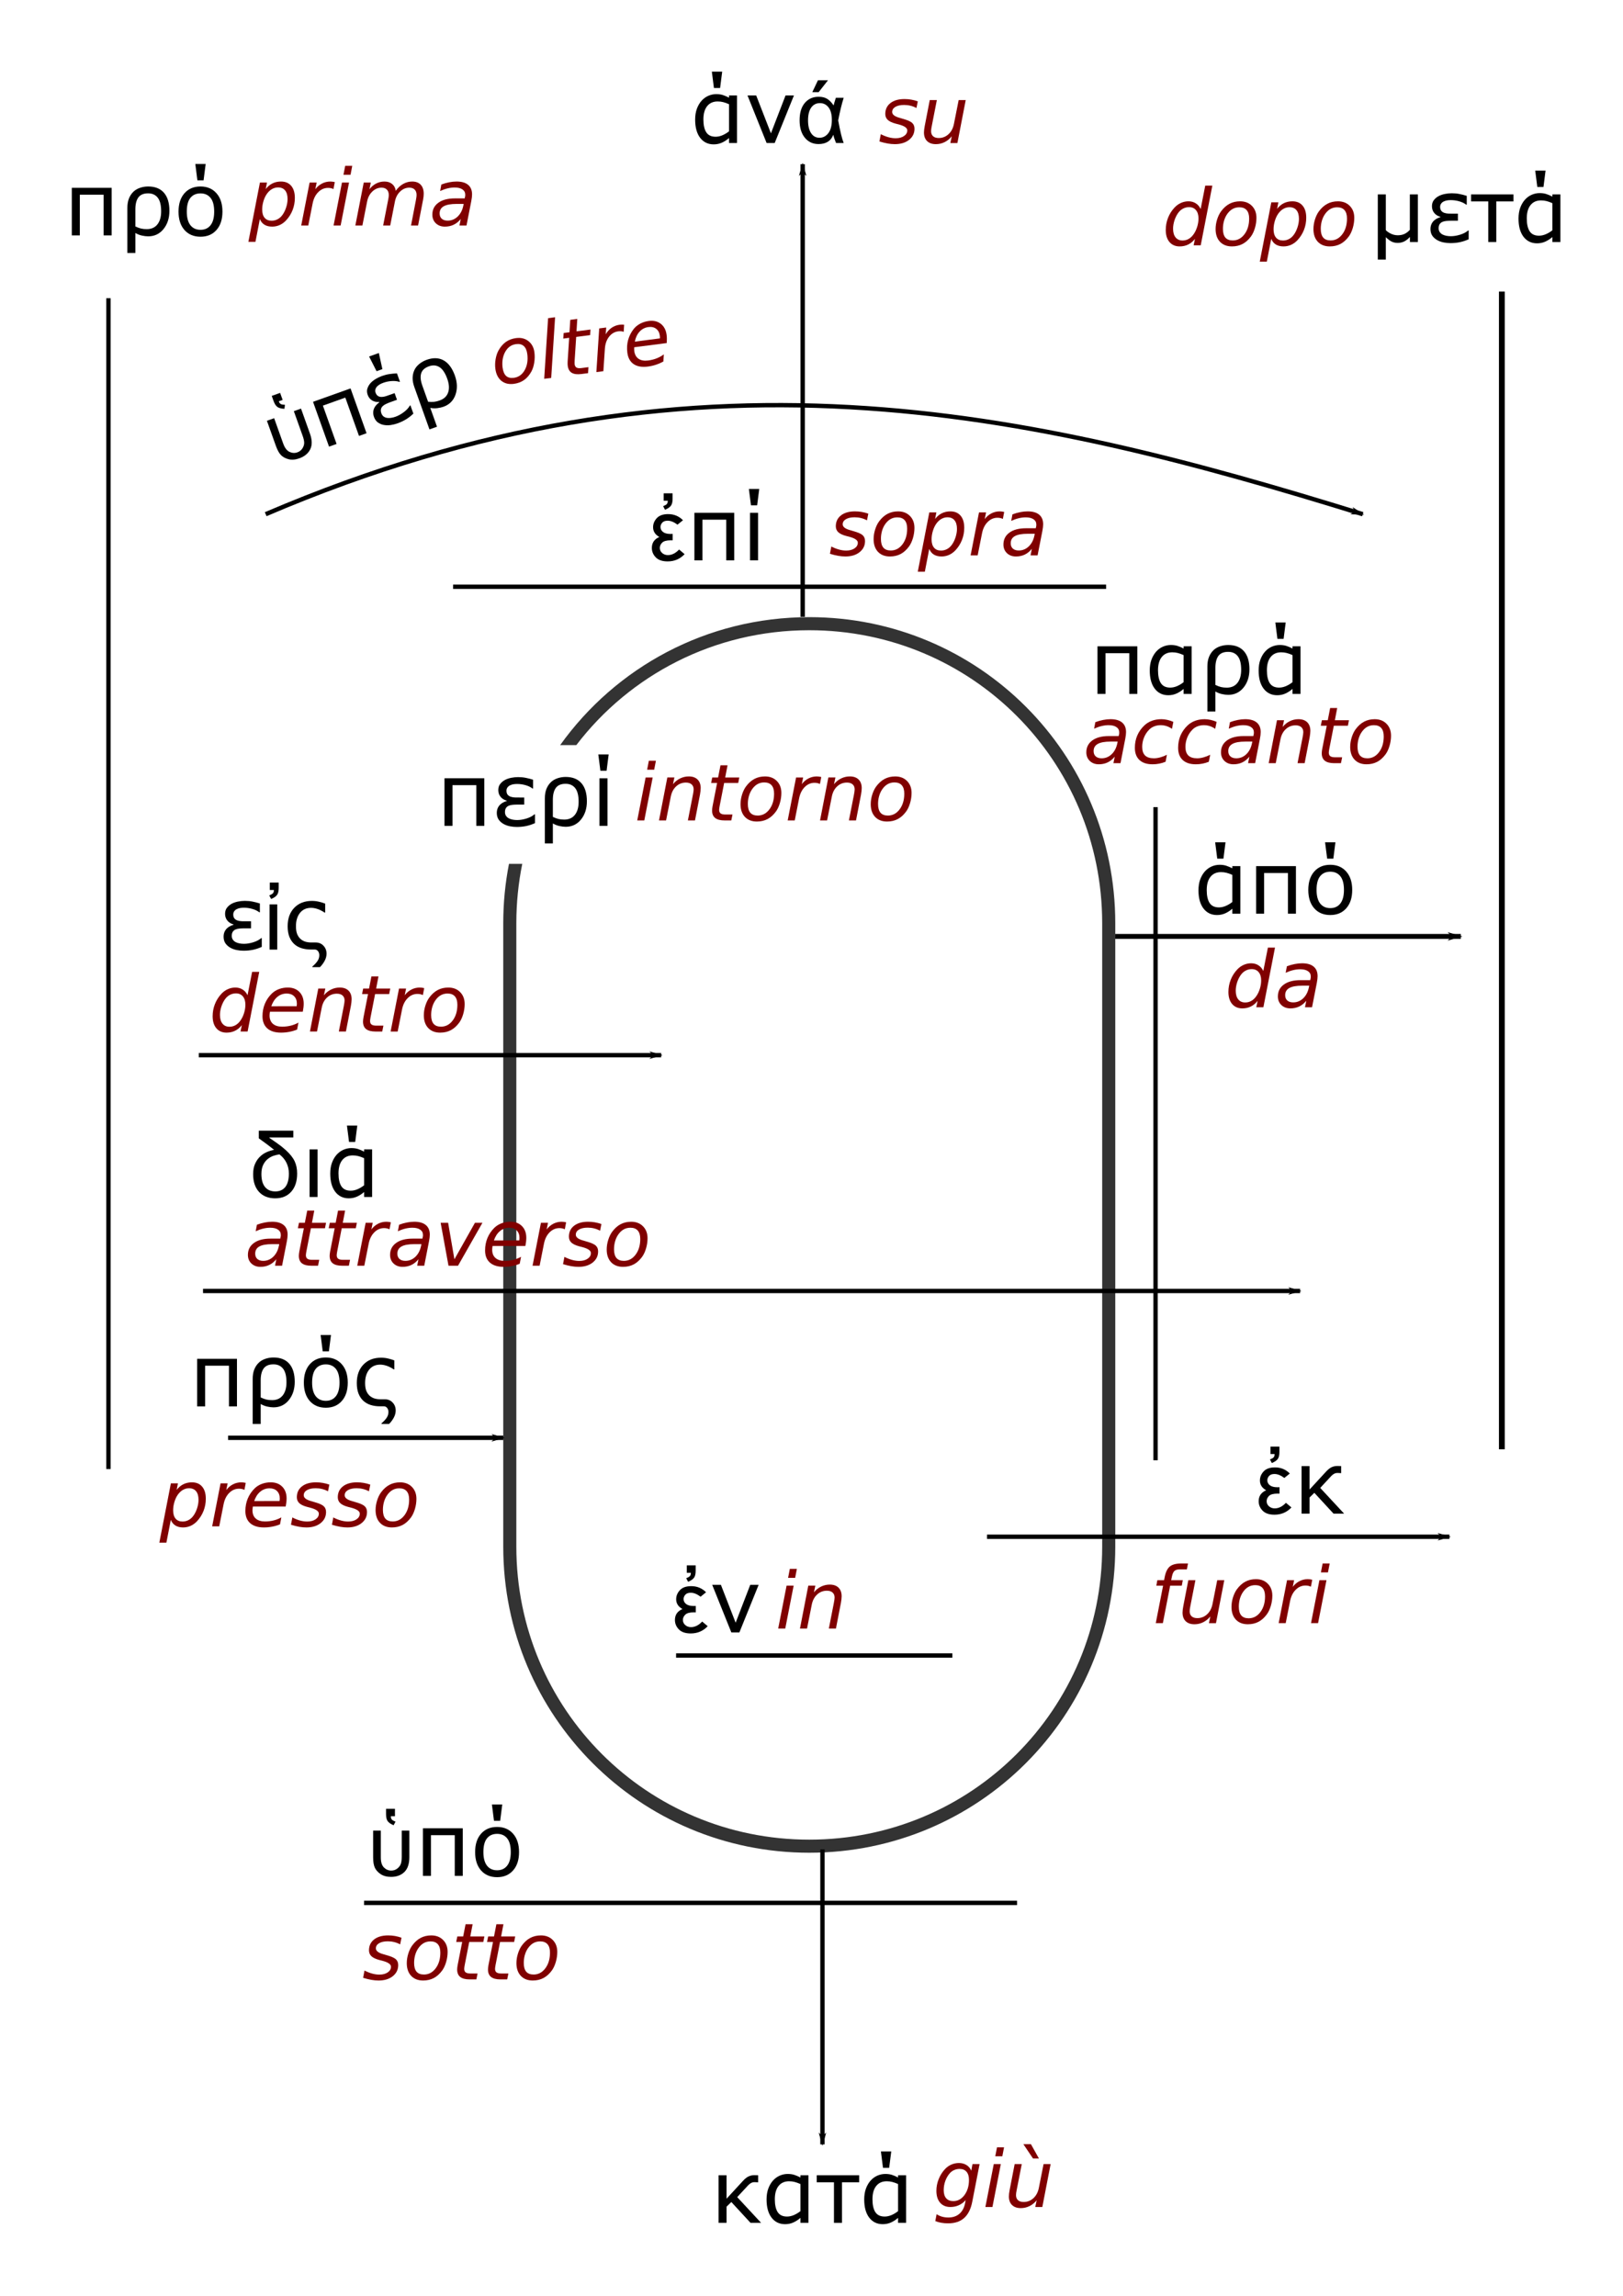 <?xml version="1.0" encoding="UTF-8" standalone="no"?>
<!-- Created with Inkscape (http://www.inkscape.org/) -->

<svg
   xmlns:dc="http://purl.org/dc/elements/1.1/"
   xmlns:cc="http://creativecommons.org/ns#"
   xmlns:rdf="http://www.w3.org/1999/02/22-rdf-syntax-ns#"
   xmlns:svg="http://www.w3.org/2000/svg"
   xmlns="http://www.w3.org/2000/svg"
   xmlns:sodipodi="http://sodipodi.sourceforge.net/DTD/sodipodi-0.dtd"
   xmlns:inkscape="http://www.inkscape.org/namespaces/inkscape"
   width="744.094"
   height="1052.362"
   id="svg2"
   version="1.1"
   inkscape:version="0.92.2 5c3e80d, 2017-08-06"
   sodipodi:docname="diagramma-preposizioni-non-testo.svg">
  <defs
     id="defs4">
    <marker
       inkscape:stockid="Arrow1Lend"
       orient="auto"
       refY="0.0"
       refX="0.0"
       id="Arrow1Lend"
       style="overflow:visible;">
      <path
         id="path3850"
         d="M 0.0,0.0 L 5.0,-5.0 L -12.5,0.0 L 5.0,5.0 L 0.0,0.0 z "
         style="fill-rule:evenodd;stroke:#000000;stroke-width:1.0pt;"
         transform="scale(0.8) rotate(180) translate(12.5,0)" />
    </marker>
  </defs>
  <sodipodi:namedview
     id="base"
     pagecolor="#ffffff"
     bordercolor="#666666"
     borderopacity="1.0"
     inkscape:pageopacity="0.0"
     inkscape:pageshadow="2"
     inkscape:zoom="0.66136926"
     inkscape:cx="586.75332"
     inkscape:cy="526.18109"
     inkscape:document-units="px"
     inkscape:current-layer="layer1"
     showgrid="false"
     showguides="true"
     inkscape:guide-bbox="true"
     inkscape:window-width="1440"
     inkscape:window-height="851"
     inkscape:window-x="0"
     inkscape:window-y="1"
     inkscape:window-maximized="1" />
  <g
     inkscape:label="Layer 1"
     inkscape:groupmode="layer"
     id="layer1">
    <g
       id="g625">
      <path
         inkscape:connector-curvature="0"
         id="rect3069"
         d="m 371.037,282.887 c -47.179,0 -88.801,23.105 -114.219,58.656 h 7.406 c 24.494,-32.051 63.144,-52.656 106.812,-52.656 74.454,0 134.281,59.859 134.281,134.312 v 285.75 c 0,74.454 -59.828,134.312 -134.281,134.312 -74.454,0 -134.312,-59.859 -134.312,-134.312 v -285.75 c 0,-9.328 0.929,-18.438 2.719,-27.219 h -6.094 c -1.72,8.801 -2.625,17.904 -2.625,27.219 v 285.75 c 0,77.674 62.639,140.312 140.312,140.312 77.674,0 140.281,-62.639 140.281,-140.312 v -285.75 c 0,-77.674 -62.608,-140.312 -140.281,-140.312 z"
         style="color:#000000;font-style:normal;font-variant:normal;font-weight:normal;font-stretch:normal;font-size:medium;line-height:normal;font-family:Sans;-inkscape-font-specification:Sans;text-indent:0;text-align:start;text-decoration:none;text-decoration-line:none;letter-spacing:normal;word-spacing:normal;text-transform:none;writing-mode:lr-tb;direction:ltr;baseline-shift:baseline;text-anchor:start;display:inline;overflow:visible;visibility:visible;fill:#333333;fill-opacity:1;stroke:none;stroke-width:6;marker:none;enable-background:accumulate" />
      <path
         inkscape:connector-curvature="0"
         id="path3841"
         d="M 91.151,483.669 H 303.134"
         style="fill:none;stroke:#000000;stroke-width:2;stroke-linecap:butt;stroke-linejoin:miter;stroke-miterlimit:4;stroke-dasharray:none;stroke-opacity:1;marker-end:url(#Arrow1Lend)" />
      <path
         style="fill:none;stroke:#000000;stroke-width:2;stroke-linecap:butt;stroke-linejoin:miter;stroke-miterlimit:4;stroke-dasharray:none;stroke-opacity:1;marker-end:none"
         d="m 207.727,268.963 h 299.379"
         id="path4287"
         inkscape:connector-curvature="0" />
      <path
         inkscape:connector-curvature="0"
         id="path4471"
         d="m 166.902,872.257 h 299.379"
         style="fill:none;stroke:#000000;stroke-width:2;stroke-linecap:butt;stroke-linejoin:miter;stroke-miterlimit:4;stroke-dasharray:none;stroke-opacity:1;marker-end:none" />
      <path
         style="fill:none;stroke:#000000;stroke-width:2;stroke-linecap:butt;stroke-linejoin:miter;stroke-miterlimit:4;stroke-dasharray:none;stroke-opacity:1;marker-end:url(#Arrow1Lend)"
         d="M 104.574,659.063 H 230.743"
         id="path4473"
         inkscape:connector-curvature="0" />
      <path
         style="fill:none;stroke:#000000;stroke-width:2;stroke-linecap:butt;stroke-linejoin:miter;stroke-miterlimit:4;stroke-dasharray:none;stroke-opacity:1;marker-end:url(#Arrow1Lend)"
         d="M 93.081,591.758 H 596.047"
         id="path4475"
         inkscape:connector-curvature="0" />
      <path
         style="fill:none;stroke:#000000;stroke-width:2;stroke-linecap:butt;stroke-linejoin:miter;stroke-miterlimit:4;stroke-dasharray:none;stroke-opacity:1;marker-end:url(#Arrow1Lend)"
         d="M 452.522,704.423 H 664.506"
         id="path4477"
         inkscape:connector-curvature="0" />
      <path
         style="fill:none;stroke:#000000;stroke-width:2;stroke-linecap:butt;stroke-linejoin:miter;stroke-miterlimit:4;stroke-dasharray:none;stroke-opacity:1;marker-end:url(#Arrow1Lend)"
         d="M 377.072,847.751 V 982.947"
         id="path4479"
         inkscape:connector-curvature="0" />
      <path
         inkscape:connector-curvature="0"
         id="path4481"
         d="M 368,282.732 V 75.263"
         style="fill:none;stroke:#000000;stroke-width:2;stroke-linecap:butt;stroke-linejoin:miter;stroke-miterlimit:4;stroke-dasharray:none;stroke-opacity:1;marker-end:url(#Arrow1Lend)" />
      <path
         inkscape:connector-curvature="0"
         id="path4483"
         d="M 49.721,136.698 V 673.39"
         style="fill:none;stroke:#000000;stroke-width:2;stroke-linecap:butt;stroke-linejoin:miter;stroke-miterlimit:4;stroke-dasharray:none;stroke-opacity:1;marker-end:none" />
      <path
         style="fill:none;stroke:#000000;stroke-width:2.663;stroke-linecap:butt;stroke-linejoin:miter;stroke-miterlimit:4;stroke-dasharray:none;stroke-opacity:1;marker-end:none"
         d="M 688.547,133.654 V 664.338"
         id="path4485"
         inkscape:connector-curvature="0" />
      <path
         inkscape:connector-curvature="0"
         id="path4487"
         d="M 511.306,429.236 H 669.746"
         style="fill:none;stroke:#000000;stroke-width:2.241;stroke-linecap:butt;stroke-linejoin:miter;stroke-miterlimit:4;stroke-dasharray:none;stroke-opacity:1;marker-end:url(#Arrow1Lend)" />
      <path
         sodipodi:nodetypes="cc"
         inkscape:connector-curvature="0"
         id="path4489"
         d="m 121.809,235.698 c 195.557,-83.704 351.013,-47.108 502.966,0"
         style="fill:none;stroke:#000000;stroke-width:2;stroke-linecap:butt;stroke-linejoin:miter;stroke-miterlimit:4;stroke-dasharray:none;stroke-opacity:1;marker-end:url(#Arrow1Lend)" />
      <g
         id="text4498"
         style="font-style:normal;font-weight:normal;line-height:0%;font-family:sans-serif;letter-spacing:0px;word-spacing:0px;fill:#000000;fill-opacity:1;stroke:none"
         aria-label="διά">
        <path
           id="path181"
           style="font-size:40px;line-height:1.25;font-family:sans-serif"
           d="m 136.228,537.924 q 0,5.312 -2.715,8.34 -2.695,3.027 -7.344,3.027 -4.707,0 -7.422,-2.949 -2.695,-2.969 -2.695,-8.086 0,-2.754 0.84,-4.668 0.84,-1.934 2.09,-3.184 1.348,-1.406 3.105,-2.207 1.758,-0.801 3.555,-1.133 -1.484,-1.23 -3.242,-2.539 -1.758,-1.328 -3.75,-2.734 v -3.496 h 15.82 v 3.086 h -10.957 v 0.195 q 1.328,0.898 3.496,2.422 2.168,1.523 3.984,3.164 2.93,2.656 4.082,5.117 1.152,2.441 1.152,5.645 z m -3.789,0 q 0,-2.637 -1.074,-4.863 -1.074,-2.227 -3.223,-3.906 -1.289,0.156 -2.715,0.625 -1.406,0.469 -2.695,1.504 -1.23,0.977 -2.07,2.676 -0.82,1.699 -0.82,4.18 0,3.926 1.66,5.957 1.66,2.031 4.707,2.031 2.988,0 4.609,-2.051 1.621,-2.07 1.621,-6.152 z" />
        <path
           id="path183"
           style="font-size:40px;line-height:1.25;font-family:sans-serif"
           d="m 145.603,548.685 h -3.672 v -21.816 h 3.672 z" />
        <path
           id="path185"
           style="font-size:40px;line-height:1.25;font-family:sans-serif"
           d="m 170.603,548.685 h -3.672 v -2.285 q -1.582,1.367 -3.301,2.129 -1.719,0.762 -3.73,0.762 -3.906,0 -6.211,-3.008 -2.285,-3.008 -2.285,-8.34 0,-2.773 0.781,-4.941 0.801,-2.168 2.148,-3.691 1.328,-1.484 3.086,-2.266 1.777,-0.781 3.672,-0.781 1.719,0 3.047,0.43 1.328,0.43 2.793,1.191 v -1.016 h 3.672 z m -3.672,-5.371 v -12.422 q -1.484,-0.664 -2.656,-0.957 -1.172,-0.312 -2.559,-0.312 -3.086,0 -4.805,2.148 -1.719,2.148 -1.719,6.094 0,3.887 1.328,5.918 1.328,2.012 4.258,2.012 1.562,0 3.164,-0.684 1.602,-0.703 2.988,-1.797 z m -3.125,-27.363 -0.957,7.5 h -2.832 l -0.957,-7.5 z" />
      </g>
      <g
         id="text4502"
         style="font-style:normal;font-weight:normal;line-height:0%;font-family:sans-serif;letter-spacing:0px;word-spacing:0px;fill:#000000;fill-opacity:1;stroke:none"
         aria-label="εἰς">
        <path
           id="path188"
           style="font-size:40px;line-height:1.25;font-family:sans-serif"
           d="m 120.022,434.034 q -2.09,0.938 -4.102,1.348 -2.012,0.41 -4.258,0.41 -1.543,0 -3.145,-0.312 -1.602,-0.312 -2.969,-1.094 -1.348,-0.762 -2.207,-1.992 -0.84,-1.25 -0.84,-3.086 0,-1.875 1.094,-3.281 1.113,-1.406 3.477,-2.148 v -0.137 q -1.777,-0.469 -2.832,-1.758 -1.055,-1.289 -1.055,-3.086 0,-1.738 0.918,-2.871 0.938,-1.152 2.207,-1.816 1.25,-0.645 2.832,-0.957 1.582,-0.312 3.125,-0.312 1.914,0 3.516,0.332 1.602,0.312 3.359,0.859 v 4.043 h -0.254 q -1.289,-0.996 -3.203,-1.543 -1.895,-0.547 -3.848,-0.547 -0.879,0 -1.641,0.117 -0.762,0.098 -1.582,0.488 -0.684,0.293 -1.191,0.957 -0.488,0.645 -0.488,1.504 0,1.191 0.547,1.855 0.547,0.664 1.484,0.957 0.879,0.273 1.895,0.312 1.016,0.019 2.051,0.019 h 2.168 v 3.242 h -3.086 q -1.211,0 -2.188,0.098 -0.977,0.078 -1.797,0.41 -0.801,0.332 -1.289,1.055 -0.469,0.723 -0.469,1.875 0,1.035 0.508,1.758 0.508,0.723 1.309,1.133 0.723,0.371 1.699,0.566 0.996,0.195 2.09,0.195 1.992,0 4.258,-0.703 2.266,-0.703 3.652,-1.914 h 0.254 z" />
        <path
           id="path190"
           style="font-size:40px;line-height:1.25;font-family:sans-serif"
           d="m 123.596,435.284 v -20.742 h 3.516 v 20.742 z m 4.18,-28.262 q 0,2.051 -0.684,3.086 -0.723,1.113 -2.793,1.973 l -0.859,-1.641 q 1.211,-0.508 1.582,-0.859 0.547,-0.527 0.547,-1.621 h -1.875 v -3.418 h 4.082 z" />
        <path
           id="path192"
           style="font-size:40px;line-height:1.25;font-family:sans-serif"
           d="m 149.71,437.159 q 0,1.699 -0.918,3.359 -0.918,1.66 -2.129,2.812 h -3.457 v -0.273 q 1.68,-1.465 2.422,-2.656 0.762,-1.172 0.762,-2.559 0,-1.055 -0.586,-1.836 -0.586,-0.762 -1.465,-0.762 h -1.797 q -2.285,0 -4.219,-0.586 -1.934,-0.586 -3.398,-1.895 -1.426,-1.289 -2.246,-3.32 -0.801,-2.031 -0.801,-4.883 0,-5.273 3.027,-8.438 3.047,-3.164 8.105,-3.164 1.641,0 3.203,0.371 1.562,0.352 2.871,0.879 v 4.121 h -0.234 q -1.836,-1.211 -3.379,-1.699 -1.523,-0.488 -2.852,-0.488 -3.242,0 -5.098,2.324 -1.836,2.324 -1.836,6.094 0,2.188 0.547,3.574 0.566,1.387 1.543,2.266 0.977,0.859 2.227,1.25 1.27,0.371 2.734,0.371 h 1.953 q 2.246,0 3.633,1.504 1.387,1.484 1.387,3.633 z" />
      </g>
      <g
         id="text4506"
         style="font-style:normal;font-weight:normal;line-height:0%;font-family:sans-serif;letter-spacing:0px;word-spacing:0px;fill:#000000;fill-opacity:1;stroke:none"
         aria-label="ἐκ">
        <path
           id="path195"
           style="font-size:40px;line-height:1.25;font-family:sans-serif"
           d="m 591.338,675.44 -2.52,2.031 q -2.402,-1.816 -4.492,-1.816 -1.719,0 -2.52,0.918 -0.781,0.918 -0.781,1.973 0,1.367 1.172,2.285 1.172,0.898 3.438,0.898 0.293,0 0.977,-0.019 v 2.949 q -0.625,-0.019 -0.938,-0.019 -2.793,0 -3.887,1.074 -1.074,1.074 -1.074,2.422 0,1.387 1.094,2.344 1.094,0.938 2.598,0.938 2.754,0 5.156,-2.559 l 2.52,2.129 q -3.125,3.32 -7.773,3.32 -3.652,0 -5.449,-1.855 -1.797,-1.855 -1.797,-4.316 0,-3.535 3.438,-5.02 -2.871,-1.621 -2.871,-4.473 0,-2.324 1.699,-4.16 1.699,-1.855 5.215,-1.855 4.023,0 6.797,2.812 z m -4.766,-9.863 q 0,2.051 -0.684,3.086 -0.723,1.113 -2.793,1.973 l -0.859,-1.641 q 1.211,-0.508 1.582,-0.859 0.547,-0.527 0.547,-1.621 h -1.875 v -3.418 h 4.082 z" />
        <path
           id="path197"
           style="font-size:40px;line-height:1.25;font-family:sans-serif"
           d="m 616.24,693.839 h -4.844 l -8.809,-9.551 -2.188,2.129 v 7.422 h -3.672 v -21.816 h 3.672 v 10.742 l 7.5,-8.145 q 1.406,-1.543 2.637,-2.09 1.25,-0.547 2.48,-0.547 0.547,0 1.133,0.019 0.586,0.019 0.723,0.019 v 3.242 h -0.215 q -0.312,-0.039 -0.781,-0.059 -0.449,-0.019 -0.703,-0.019 -0.918,0 -1.68,0.469 -0.742,0.449 -1.309,1.094 l -4.902,5.293 z" />
      </g>
      <path
         style="fill:none;stroke:#000000;stroke-width:2;stroke-linecap:butt;stroke-linejoin:miter;stroke-miterlimit:4;stroke-dasharray:none;stroke-opacity:1;marker-end:none"
         d="M 309.967,758.855 H 436.618"
         id="path4510"
         inkscape:connector-curvature="0" />
      <g
         id="text4512"
         style="font-style:normal;font-weight:normal;line-height:0%;font-family:sans-serif;letter-spacing:0px;word-spacing:0px;fill:#000000;fill-opacity:1;stroke:none"
         aria-label="ἐν">
        <path
           id="path200"
           style="font-size:40px;line-height:1.25;font-family:sans-serif"
           d="m 323.711,729.873 -2.52,2.031 q -2.402,-1.816 -4.492,-1.816 -1.719,0 -2.52,0.918 -0.781,0.918 -0.781,1.973 0,1.367 1.172,2.285 1.172,0.898 3.438,0.898 0.293,0 0.977,-0.019 v 2.949 q -0.625,-0.019 -0.938,-0.019 -2.793,0 -3.887,1.074 -1.074,1.074 -1.074,2.422 0,1.387 1.094,2.344 1.094,0.938 2.598,0.938 2.754,0 5.156,-2.559 l 2.52,2.129 q -3.125,3.32 -7.773,3.32 -3.652,0 -5.449,-1.855 -1.797,-1.855 -1.797,-4.316 0,-3.535 3.438,-5.02 -2.871,-1.621 -2.871,-4.473 0,-2.324 1.699,-4.16 1.699,-1.855 5.215,-1.855 4.023,0 6.797,2.812 z m -4.766,-9.863 q 0,2.051 -0.684,3.086 -0.723,1.113 -2.793,1.973 l -0.859,-1.641 q 1.211,-0.508 1.582,-0.859 0.547,-0.527 0.547,-1.621 h -1.875 v -3.418 h 4.082 z" />
        <path
           id="path202"
           style="font-size:40px;line-height:1.25;font-family:sans-serif"
           d="m 347.813,726.455 -8.828,21.816 h -3.691 l -8.77,-21.816 h 3.984 l 6.758,17.363 6.699,-17.363 z" />
      </g>
      <g
         id="text4516"
         style="font-style:normal;font-weight:normal;line-height:0%;font-family:sans-serif;letter-spacing:0px;word-spacing:0px;fill:#000000;fill-opacity:1;stroke:none"
         aria-label="ἐπί">
        <path
           id="path205"
           style="font-size:40px;line-height:1.25;font-family:sans-serif"
           d="m 313.127,238.468 -2.52,2.031 q -2.402,-1.816 -4.492,-1.816 -1.719,0 -2.52,0.918 -0.781,0.918 -0.781,1.973 0,1.367 1.172,2.285 1.172,0.898 3.438,0.898 0.293,0 0.977,-0.019 v 2.949 q -0.625,-0.019 -0.938,-0.019 -2.793,0 -3.887,1.074 -1.074,1.074 -1.074,2.422 0,1.387 1.094,2.344 1.094,0.938 2.598,0.938 2.754,0 5.156,-2.559 l 2.52,2.129 q -3.125,3.32 -7.773,3.32 -3.652,0 -5.449,-1.855 -1.797,-1.855 -1.797,-4.316 0,-3.535 3.438,-5.02 -2.871,-1.621 -2.871,-4.473 0,-2.324 1.699,-4.16 1.699,-1.855 5.215,-1.855 4.023,0 6.797,2.812 z m -4.766,-9.863 q 0,2.051 -0.684,3.086 -0.723,1.113 -2.793,1.973 l -0.859,-1.641 q 1.211,-0.508 1.582,-0.859 0.547,-0.527 0.547,-1.621 h -1.875 v -3.418 h 4.082 z" />
        <path
           id="path207"
           style="font-size:40px;line-height:1.25;font-family:sans-serif"
           d="m 336.623,256.867 h -3.672 v -18.652 h -10.918 v 18.652 h -3.672 v -21.816 h 18.262 z" />
        <path
           id="path209"
           style="font-size:40px;line-height:1.25;font-family:sans-serif"
           d="m 347.541,256.867 h -3.672 v -21.816 h 3.672 z m 0.547,-32.734 -0.957,7.5 h -2.832 l -0.957,-7.5 z" />
      </g>
      <g
         id="text4520"
         style="font-style:normal;font-weight:normal;line-height:0%;font-family:sans-serif;letter-spacing:0px;word-spacing:0px;fill:#000000;fill-opacity:1;stroke:none"
         aria-label="κατά">
        <path
           id="path212"
           style="font-size:40px;line-height:1.25;font-family:sans-serif"
           d="m 348.945,1018.922 h -4.844 l -8.809,-9.551 -2.188,2.129 v 7.422 h -3.672 v -21.816 h 3.672 v 10.742 l 7.5,-8.145 q 1.406,-1.543 2.637,-2.09 1.25,-0.547 2.48,-0.547 0.547,0 1.133,0.019 0.586,0.019 0.723,0.019 v 3.242 h -0.215 q -0.312,-0.039 -0.781,-0.059 -0.449,-0.019 -0.703,-0.019 -0.918,0 -1.68,0.469 -0.742,0.449 -1.309,1.094 l -4.902,5.293 z" />
        <path
           id="path214"
           style="font-size:40px;line-height:1.25;font-family:sans-serif"
           d="m 370.644,1018.922 h -3.672 v -2.285 q -1.582,1.367 -3.301,2.129 -1.719,0.762 -3.73,0.762 -3.906,0 -6.211,-3.008 -2.285,-3.008 -2.285,-8.34 0,-2.773 0.781,-4.941 0.801,-2.168 2.148,-3.691 1.328,-1.484 3.086,-2.266 1.777,-0.781 3.672,-0.781 1.719,0 3.047,0.43 1.328,0.43 2.793,1.191 v -1.016 h 3.672 z m -3.672,-5.371 v -12.422 q -1.484,-0.664 -2.656,-0.957 -1.172,-0.312 -2.559,-0.312 -3.086,0 -4.805,2.148 -1.719,2.148 -1.719,6.094 0,3.887 1.328,5.918 1.328,2.012 4.258,2.012 1.562,0 3.164,-0.684 1.602,-0.703 2.988,-1.797 z" />
        <path
           id="path216"
           style="font-size:40px;line-height:1.25;font-family:sans-serif"
           d="m 393.906,1000.328 h -7.891 v 18.594 h -3.672 v -18.594 h -7.891 v -3.223 h 19.453 z" />
        <path
           id="path218"
           style="font-size:40px;line-height:1.25;font-family:sans-serif"
           d="m 415.41,1018.922 h -3.672 v -2.285 q -1.582,1.367 -3.301,2.129 -1.719,0.762 -3.73,0.762 -3.906,0 -6.211,-3.008 -2.285,-3.008 -2.285,-8.34 0,-2.773 0.781,-4.941 0.801,-2.168 2.148,-3.691 1.328,-1.484 3.086,-2.266 1.777,-0.781 3.672,-0.781 1.719,0 3.047,0.43 1.328,0.43 2.793,1.191 v -1.016 h 3.672 z m -3.672,-5.371 v -12.422 q -1.484,-0.664 -2.656,-0.957 -1.172,-0.312 -2.559,-0.312 -3.086,0 -4.805,2.148 -1.719,2.148 -1.719,6.094 0,3.887 1.328,5.918 1.328,2.012 4.258,2.012 1.562,0 3.164,-0.684 1.602,-0.703 2.988,-1.797 z m -3.125,-27.363 -0.957,7.5 h -2.832 l -0.957,-7.5 z" />
      </g>
      <g
         id="text4543"
         style="font-style:normal;font-weight:normal;line-height:0%;font-family:sans-serif;letter-spacing:0px;word-spacing:0px;fill:#000000;fill-opacity:1;stroke:none"
         aria-label="μετά">
        <path
           id="path221"
           style="font-size:40px;line-height:1.25;font-family:sans-serif"
           d="m 650.039,110.93 h -3.633 v -2.305 q -1.445,1.523 -2.773,2.129 -1.309,0.586 -2.832,0.586 -1.465,0 -2.637,-0.527 -1.172,-0.527 -2.812,-2.09 v 10.254 h -3.672 V 89.113 h 3.672 v 16.367 q 0.625,0.762 2.168,1.562 1.543,0.801 3.32,0.801 1.816,0 3.145,-0.645 1.328,-0.664 2.383,-1.836 V 89.113 h 3.672 z" />
        <path
           id="path223"
           style="font-size:40px;line-height:1.25;font-family:sans-serif"
           d="m 673.34,109.68 q -2.09,0.938 -4.102,1.348 -2.012,0.41 -4.258,0.41 -1.543,0 -3.145,-0.312 -1.602,-0.312 -2.969,-1.094 -1.348,-0.762 -2.207,-1.992 -0.84,-1.25 -0.84,-3.086 0,-1.875 1.094,-3.281 1.113,-1.406 3.477,-2.148 v -0.137 q -1.777,-0.469 -2.832,-1.758 -1.055,-1.289 -1.055,-3.086 0,-1.738 0.918,-2.871 0.938,-1.152 2.207,-1.816 1.25,-0.645 2.832,-0.957 1.582,-0.312 3.125,-0.312 1.914,0 3.516,0.332 1.602,0.312 3.359,0.859 v 4.043 h -0.254 q -1.289,-0.996 -3.203,-1.543 -1.895,-0.547 -3.848,-0.547 -0.879,0 -1.641,0.117 -0.762,0.098 -1.582,0.488 -0.684,0.293 -1.191,0.957 -0.488,0.645 -0.488,1.504 0,1.191 0.547,1.855 0.547,0.664 1.484,0.957 0.879,0.273 1.895,0.312 1.016,0.02 2.051,0.02 h 2.168 v 3.242 h -3.086 q -1.211,0 -2.188,0.098 -0.977,0.078 -1.797,0.41 -0.801,0.332 -1.289,1.055 -0.469,0.723 -0.469,1.875 0,1.035 0.508,1.758 0.508,0.723 1.309,1.133 0.723,0.371 1.699,0.566 0.996,0.195 2.09,0.195 1.992,0 4.258,-0.703 2.266,-0.703 3.652,-1.914 h 0.254 z" />
        <path
           id="path225"
           style="font-size:40px;line-height:1.25;font-family:sans-serif"
           d="m 693.887,92.336 h -7.891 v 18.594 h -3.672 V 92.336 h -7.891 v -3.223 h 19.453 z" />
        <path
           id="path227"
           style="font-size:40px;line-height:1.25;font-family:sans-serif"
           d="m 715.391,110.93 h -3.672 v -2.285 q -1.582,1.367 -3.301,2.129 -1.719,0.762 -3.73,0.762 -3.906,0 -6.211,-3.008 -2.285,-3.008 -2.285,-8.34 0,-2.773 0.781,-4.941 0.801,-2.168 2.148,-3.691 1.328,-1.484 3.086,-2.266 1.777,-0.781 3.672,-0.781 1.719,0 3.047,0.43 1.328,0.43 2.793,1.191 v -1.016 h 3.672 z m -3.672,-5.371 V 93.137 q -1.484,-0.664 -2.656,-0.957 -1.172,-0.312 -2.559,-0.312 -3.086,0 -4.805,2.148 -1.719,2.148 -1.719,6.094 0,3.887 1.328,5.918 1.328,2.012 4.258,2.012 1.562,0 3.164,-0.684 1.602,-0.703 2.988,-1.797 z m -3.125,-27.363 -0.957,7.5 h -2.832 l -0.957,-7.5 z" />
      </g>
      <path
         style="fill:none;stroke:#000000;stroke-width:2;stroke-linecap:butt;stroke-linejoin:miter;stroke-miterlimit:4;stroke-dasharray:none;stroke-opacity:1;marker-end:none"
         d="m 529.786,369.979 v 299.379"
         id="path4547"
         inkscape:connector-curvature="0" />
      <g
         id="text4549"
         style="font-style:normal;font-weight:normal;line-height:0%;font-family:sans-serif;letter-spacing:0px;word-spacing:0px;fill:#000000;fill-opacity:1;stroke:none"
         aria-label="παρά">
        <path
           id="path230"
           style="font-size:40px;line-height:1.25;font-family:sans-serif"
           d="m 521.421,318.075 h -3.672 v -18.652 h -10.918 v 18.652 h -3.672 v -21.816 h 18.262 z" />
        <path
           id="path232"
           style="font-size:40px;line-height:1.25;font-family:sans-serif"
           d="M 546.323,318.075 H 542.651 v -2.285 q -1.582,1.367 -3.301,2.129 -1.719,0.762 -3.73,0.762 -3.906,0 -6.211,-3.008 -2.285,-3.008 -2.285,-8.34 0,-2.773 0.781,-4.941 0.801,-2.168 2.148,-3.691 1.328,-1.484 3.086,-2.266 1.777,-0.781 3.672,-0.781 1.719,0 3.047,0.43 1.328,0.43 2.793,1.191 v -1.016 h 3.672 z m -3.672,-5.371 v -12.422 q -1.484,-0.664 -2.656,-0.957 -1.172,-0.312 -2.559,-0.312 -3.086,0 -4.805,2.148 -1.719,2.148 -1.719,6.094 0,3.887 1.328,5.918 1.328,2.012 4.258,2.012 1.562,0 3.164,-0.684 1.602,-0.703 2.988,-1.797 z" />
        <path
           id="path234"
           style="font-size:40px;line-height:1.25;font-family:sans-serif"
           d="m 572.827,306.806 q 0,5.039 -2.715,8.379 -2.695,3.32 -7.031,3.32 -1.27,0 -2.871,-0.352 -1.582,-0.352 -2.988,-1.191 v 9.16 h -3.672 v -20.664 q 0,-2.402 0.684,-4.199 0.703,-1.816 1.992,-3.105 1.211,-1.211 3.027,-1.855 1.836,-0.645 3.828,-0.645 4.746,0 7.246,2.871 2.5,2.871 2.5,8.281 z m -3.789,0.234 q 0,-4.258 -1.562,-6.25 -1.562,-1.992 -4.414,-1.992 -3.086,0 -4.473,1.875 -1.367,1.875 -1.367,5.43 v 7.871 q 1.426,0.664 2.578,0.957 1.172,0.273 2.637,0.273 3.164,0 4.883,-2.168 1.719,-2.168 1.719,-5.996 z" />
        <path
           id="path236"
           style="font-size:40px;line-height:1.25;font-family:sans-serif"
           d="m 596.245,318.075 h -3.672 v -2.285 q -1.582,1.367 -3.301,2.129 -1.719,0.762 -3.73,0.762 -3.906,0 -6.211,-3.008 -2.285,-3.008 -2.285,-8.34 0,-2.773 0.781,-4.941 0.801,-2.168 2.148,-3.691 1.328,-1.484 3.086,-2.266 1.777,-0.781 3.672,-0.781 1.719,0 3.047,0.43 1.328,0.43 2.793,1.191 v -1.016 h 3.672 z m -3.672,-5.371 v -12.422 q -1.484,-0.664 -2.656,-0.957 -1.172,-0.312 -2.559,-0.312 -3.086,0 -4.805,2.148 -1.719,2.148 -1.719,6.094 0,3.887 1.328,5.918 1.328,2.012 4.258,2.012 1.562,0 3.164,-0.684 1.602,-0.703 2.988,-1.797 z m -3.125,-27.363 -0.957,7.5 h -2.832 l -0.957,-7.5 z" />
      </g>
      <g
         id="text4553"
         style="font-style:normal;font-weight:normal;line-height:0%;font-family:sans-serif;letter-spacing:0px;word-spacing:0px;fill:#000000;fill-opacity:1;stroke:none"
         aria-label="περί">
        <path
           id="path239"
           style="font-size:40px;line-height:1.25;font-family:sans-serif"
           d="m 222.042,378.556 h -3.672 v -18.652 h -10.918 v 18.652 h -3.672 v -21.816 h 18.262 z" />
        <path
           id="path241"
           style="font-size:40px;line-height:1.25;font-family:sans-serif"
           d="m 245.284,377.306 q -2.09,0.938 -4.102,1.348 -2.012,0.41 -4.258,0.41 -1.543,0 -3.145,-0.312 -1.602,-0.312 -2.969,-1.094 -1.348,-0.762 -2.207,-1.992 -0.84,-1.25 -0.84,-3.086 0,-1.875 1.094,-3.281 1.113,-1.406 3.477,-2.148 v -0.137 q -1.777,-0.469 -2.832,-1.758 -1.055,-1.289 -1.055,-3.086 0,-1.738 0.918,-2.871 0.938,-1.152 2.207,-1.816 1.25,-0.645 2.832,-0.957 1.582,-0.312 3.125,-0.312 1.914,0 3.516,0.332 1.602,0.312 3.359,0.859 v 4.043 h -0.254 q -1.289,-0.996 -3.203,-1.543 -1.895,-0.547 -3.848,-0.547 -0.879,0 -1.641,0.117 -0.762,0.098 -1.582,0.488 -0.684,0.293 -1.191,0.957 -0.488,0.645 -0.488,1.504 0,1.191 0.547,1.855 0.547,0.664 1.484,0.957 0.879,0.273 1.895,0.312 1.016,0.019 2.051,0.019 h 2.168 V 368.81 h -3.086 q -1.211,0 -2.188,0.098 -0.977,0.078 -1.797,0.41 -0.801,0.332 -1.289,1.055 -0.469,0.723 -0.469,1.875 0,1.035 0.508,1.758 0.508,0.723 1.309,1.133 0.723,0.371 1.699,0.566 0.996,0.195 2.09,0.195 1.992,0 4.258,-0.703 2.266,-0.703 3.652,-1.914 h 0.254 z" />
        <path
           id="path243"
           style="font-size:40px;line-height:1.25;font-family:sans-serif"
           d="m 269.073,367.287 q 0,5.039 -2.715,8.379 -2.695,3.32 -7.031,3.32 -1.27,0 -2.871,-0.352 -1.582,-0.352 -2.988,-1.191 v 9.16 h -3.672 V 365.939 q 0,-2.402 0.684,-4.199 0.703,-1.816 1.992,-3.105 1.211,-1.211 3.027,-1.855 1.836,-0.645 3.828,-0.645 4.746,0 7.246,2.871 2.5,2.871 2.5,8.281 z m -3.789,0.234 q 0,-4.258 -1.562,-6.25 -1.562,-1.992 -4.414,-1.992 -3.086,0 -4.473,1.875 -1.367,1.875 -1.367,5.43 v 7.871 q 1.426,0.664 2.578,0.957 1.172,0.273 2.637,0.273 3.164,0 4.883,-2.168 1.719,-2.168 1.719,-5.996 z" />
        <path
           id="path245"
           style="font-size:40px;line-height:1.25;font-family:sans-serif"
           d="m 278.507,378.556 h -3.672 v -21.816 h 3.672 z m 0.547,-32.734 -0.957,7.5 h -2.832 l -0.957,-7.5 z" />
      </g>
      <g
         id="text4557"
         style="font-style:normal;font-weight:normal;line-height:0%;font-family:sans-serif;letter-spacing:0px;word-spacing:0px;fill:#000000;fill-opacity:1;stroke:none"
         aria-label="πρό">
        <path
           id="path248"
           style="font-size:40px;line-height:1.25;font-family:sans-serif"
           d="M 51.184,107.905 H 47.512 V 89.253 H 36.594 V 107.905 H 32.922 V 86.089 h 18.262 z" />
        <path
           id="path250"
           style="font-size:40px;line-height:1.25;font-family:sans-serif"
           d="m 77.668,96.636 q 0,5.039 -2.715,8.379 -2.695,3.32 -7.031,3.32 -1.27,0 -2.871,-0.352 -1.582,-0.352 -2.988,-1.191 v 9.16 H 58.391 V 95.288 q 0,-2.402 0.684,-4.199 0.703,-1.816 1.992,-3.105 1.211,-1.211 3.027,-1.855 1.836,-0.645 3.828,-0.645 4.746,0 7.246,2.871 2.5,2.871 2.5,8.281 z m -3.789,0.234 q 0,-4.258 -1.562,-6.25 -1.562,-1.992 -4.414,-1.992 -3.086,0 -4.473,1.875 -1.367,1.875 -1.367,5.43 v 7.871 q 1.426,0.664 2.578,0.957 1.172,0.273 2.637,0.273 3.164,0 4.883,-2.168 1.719,-2.168 1.719,-5.996 z" />
        <path
           id="path252"
           style="font-size:40px;line-height:1.25;font-family:sans-serif"
           d="m 101.985,97.007 q 0,5.332 -2.734,8.418 -2.734,3.086 -7.324,3.086 -4.629,0 -7.363,-3.086 -2.715,-3.086 -2.715,-8.418 0,-5.332 2.715,-8.418 2.734,-3.105 7.363,-3.105 4.59,0 7.324,3.105 2.734,3.086 2.734,8.418 z m -3.789,0 q 0,-4.238 -1.66,-6.289 -1.66,-2.07 -4.609,-2.07 -2.988,0 -4.648,2.07 -1.641,2.051 -1.641,6.289 0,4.102 1.66,6.23 1.66,2.109 4.629,2.109 2.93,0 4.59,-2.09 1.68,-2.109 1.68,-6.25 z m -3.906,-21.836 -0.957,7.5 h -2.832 l -0.957,-7.5 z" />
      </g>
      <g
         id="text4561"
         style="font-style:normal;font-weight:normal;line-height:0%;font-family:sans-serif;letter-spacing:0px;word-spacing:0px;fill:#000000;fill-opacity:1;stroke:none"
         aria-label="πρός">
        <path
           id="path255"
           style="font-size:40px;line-height:1.25;font-family:sans-serif"
           d="m 108.641,644.671 h -3.672 V 626.018 H 94.051 v 18.652 h -3.672 v -21.816 h 18.262 z" />
        <path
           id="path257"
           style="font-size:40px;line-height:1.25;font-family:sans-serif"
           d="m 135.125,633.401 q 0,5.039 -2.715,8.379 -2.695,3.32 -7.031,3.32 -1.27,0 -2.871,-0.352 -1.582,-0.352 -2.988,-1.191 v 9.16 h -3.672 v -20.664 q 0,-2.402 0.684,-4.199 0.703,-1.816 1.992,-3.105 1.211,-1.211 3.027,-1.855 1.836,-0.645 3.828,-0.645 4.746,0 7.246,2.871 2.5,2.871 2.5,8.281 z m -3.789,0.234 q 0,-4.258 -1.562,-6.25 -1.562,-1.992 -4.414,-1.992 -3.086,0 -4.473,1.875 -1.367,1.875 -1.367,5.43 v 7.871 q 1.426,0.664 2.578,0.957 1.172,0.273 2.637,0.273 3.164,0 4.883,-2.168 1.719,-2.168 1.719,-5.996 z" />
        <path
           id="path259"
           style="font-size:40px;line-height:1.25;font-family:sans-serif"
           d="m 159.441,633.772 q 0,5.332 -2.734,8.418 -2.734,3.086 -7.324,3.086 -4.629,0 -7.363,-3.086 -2.715,-3.086 -2.715,-8.418 0,-5.332 2.715,-8.418 2.734,-3.105 7.363,-3.105 4.59,0 7.324,3.105 2.734,3.086 2.734,8.418 z m -3.789,0 q 0,-4.238 -1.66,-6.289 -1.66,-2.07 -4.609,-2.07 -2.988,0 -4.648,2.07 -1.641,2.051 -1.641,6.289 0,4.102 1.66,6.23 1.66,2.109 4.629,2.109 2.93,0 4.59,-2.09 1.68,-2.109 1.68,-6.25 z m -3.906,-21.836 -0.957,7.5 h -2.832 l -0.957,-7.5 z" />
        <path
           id="path261"
           style="font-size:40px;line-height:1.25;font-family:sans-serif"
           d="m 181.414,646.546 q 0,1.699 -0.918,3.359 -0.918,1.66 -2.129,2.812 h -3.457 v -0.273 q 1.68,-1.465 2.422,-2.656 0.762,-1.172 0.762,-2.559 0,-1.055 -0.586,-1.836 -0.586,-0.762 -1.465,-0.762 h -1.797 q -2.285,0 -4.219,-0.586 -1.934,-0.586 -3.398,-1.895 -1.426,-1.289 -2.246,-3.32 -0.801,-2.031 -0.801,-4.883 0,-5.273 3.027,-8.438 3.047,-3.164 8.105,-3.164 1.641,0 3.203,0.371 1.562,0.352 2.871,0.879 v 4.121 h -0.234 q -1.836,-1.211 -3.379,-1.699 -1.523,-0.488 -2.852,-0.488 -3.242,0 -5.098,2.324 -1.836,2.324 -1.836,6.094 0,2.188 0.547,3.574 0.566,1.387 1.543,2.266 0.977,0.859 2.227,1.25 1.27,0.371 2.734,0.371 h 1.953 q 2.246,0 3.633,1.504 1.387,1.484 1.387,3.633 z" />
      </g>
      <g
         id="text4565"
         style="font-style:normal;font-weight:normal;line-height:0%;font-family:sans-serif;letter-spacing:0px;word-spacing:0px;fill:#000000;fill-opacity:1;stroke:none"
         transform="rotate(-19.654)"
         aria-label="ὑπέρ">
        <path
           id="path264"
           style="font-size:40px;line-height:1.25;font-family:sans-serif"
           d="m 50.373,222.8 h 3.516 v 12.285 q 0,3.184 1.426,4.609 1.426,1.426 3.34,1.426 1.582,0 2.754,-0.898 1.172,-0.898 1.621,-2.07 0.449,-1.172 0.449,-3.34 V 222.8 h 3.496 v 12.148 q 0,4.629 -2.305,6.855 -2.305,2.207 -6.074,2.207 -2.91,0 -4.824,-1.289 -1.895,-1.309 -2.656,-3.008 -0.742,-1.699 -0.742,-4.629 z m 10.254,-4.102 -0.859,1.641 q -2.07,-0.859 -2.793,-1.973 -0.684,-1.035 -0.684,-3.086 v -2.48 h 4.082 v 3.418 h -1.875 q 0,1.094 0.547,1.621 0.371,0.352 1.582,0.859 z" />
        <path
           id="path266"
           style="font-size:40px;line-height:1.25;font-family:sans-serif"
           d="M 91.467,243.542 H 87.795 V 224.89 H 76.877 v 18.652 h -3.672 v -21.816 h 18.262 z" />
        <path
           id="path268"
           style="font-size:40px;line-height:1.25;font-family:sans-serif"
           d="m 114.709,242.292 q -2.09,0.938 -4.102,1.348 -2.012,0.41 -4.258,0.41 -1.543,0 -3.145,-0.312 -1.602,-0.312 -2.969,-1.094 -1.348,-0.762 -2.207,-1.992 -0.84,-1.25 -0.84,-3.086 0,-1.875 1.094,-3.281 1.113,-1.406 3.477,-2.148 v -0.137 q -1.777,-0.469 -2.832,-1.758 -1.055,-1.289 -1.055,-3.086 0,-1.738 0.918,-2.871 0.938,-1.152 2.207,-1.816 1.25,-0.645 2.832,-0.957 1.582,-0.312 3.125,-0.312 1.914,0 3.516,0.332 1.602,0.312 3.359,0.859 v 4.043 h -0.254 q -1.289,-0.996 -3.203,-1.543 -1.895,-0.547 -3.848,-0.547 -0.879,0 -1.641,0.117 -0.762,0.098 -1.582,0.488 -0.684,0.293 -1.191,0.957 -0.488,0.645 -0.488,1.504 0,1.191 0.547,1.855 0.547,0.664 1.484,0.957 0.879,0.273 1.895,0.312 1.016,0.019 2.051,0.019 h 2.168 v 3.242 h -3.086 q -1.211,0 -2.188,0.098 -0.977,0.078 -1.797,0.41 -0.801,0.332 -1.289,1.055 -0.469,0.723 -0.469,1.875 0,1.035 0.508,1.758 0.508,0.723 1.309,1.133 0.723,0.371 1.699,0.566 0.996,0.195 2.09,0.195 1.992,0 4.258,-0.703 2.266,-0.703 3.652,-1.914 h 0.254 z m -5.566,-31.484 -0.957,7.5 h -2.832 l -0.957,-7.5 z" />
        <path
           id="path270"
           style="font-size:40px;line-height:1.25;font-family:sans-serif"
           d="m 138.498,232.273 q 0,5.039 -2.715,8.379 -2.695,3.32 -7.031,3.32 -1.27,0 -2.871,-0.352 -1.582,-0.352 -2.988,-1.191 v 9.16 h -3.672 V 230.925 q 0,-2.402 0.684,-4.199 0.703,-1.816 1.992,-3.105 1.211,-1.211 3.027,-1.855 1.836,-0.645 3.828,-0.645 4.746,0 7.246,2.871 2.5,2.871 2.5,8.281 z m -3.789,0.234 q 0,-4.258 -1.562,-6.25 -1.562,-1.992 -4.414,-1.992 -3.086,0 -4.473,1.875 -1.367,1.875 -1.367,5.43 v 7.871 q 1.426,0.664 2.578,0.957 1.172,0.273 2.637,0.273 3.164,0 4.883,-2.168 1.719,-2.168 1.719,-5.996 z" />
      </g>
      <g
         id="text4569"
         style="font-style:normal;font-weight:normal;line-height:0%;font-family:sans-serif;letter-spacing:0px;word-spacing:0px;fill:#000000;fill-opacity:1;stroke:none"
         aria-label="ὑπό">
        <path
           id="path273"
           style="font-size:40px;line-height:1.25;font-family:sans-serif"
           d="m 171.071,839.122 h 3.516 v 12.285 q 0,3.184 1.426,4.609 1.426,1.426 3.34,1.426 1.582,0 2.754,-0.898 1.172,-0.898 1.621,-2.07 0.449,-1.172 0.449,-3.34 V 839.122 h 3.496 v 12.148 q 0,4.629 -2.305,6.855 -2.305,2.207 -6.074,2.207 -2.91,0 -4.824,-1.289 -1.895,-1.309 -2.656,-3.008 -0.742,-1.699 -0.742,-4.629 z m 10.254,-4.102 -0.859,1.641 q -2.07,-0.859 -2.793,-1.973 -0.684,-1.035 -0.684,-3.086 v -2.48 h 4.082 v 3.418 h -1.875 q 0,1.094 0.547,1.621 0.371,0.352 1.582,0.859 z" />
        <path
           id="path275"
           style="font-size:40px;line-height:1.25;font-family:sans-serif"
           d="m 212.164,859.865 h -3.672 v -18.652 h -10.918 v 18.652 h -3.672 v -21.816 h 18.262 z" />
        <path
           id="path277"
           style="font-size:40px;line-height:1.25;font-family:sans-serif"
           d="m 237.965,848.966 q 0,5.332 -2.734,8.418 -2.734,3.086 -7.324,3.086 -4.629,0 -7.363,-3.086 -2.715,-3.086 -2.715,-8.418 0,-5.332 2.715,-8.418 2.734,-3.105 7.363,-3.105 4.59,0 7.324,3.105 2.734,3.086 2.734,8.418 z m -3.789,0 q 0,-4.238 -1.66,-6.289 -1.66,-2.07 -4.609,-2.07 -2.988,0 -4.648,2.07 -1.641,2.051 -1.641,6.289 0,4.102 1.66,6.23 1.66,2.109 4.629,2.109 2.93,0 4.59,-2.09 1.68,-2.109 1.68,-6.25 z m -3.906,-21.836 -0.957,7.5 h -2.832 l -0.957,-7.5 z" />
      </g>
      <g
         id="text4577"
         style="font-style:normal;font-weight:normal;line-height:0%;font-family:sans-serif;letter-spacing:0px;word-spacing:0px;fill:#000000;fill-opacity:1;stroke:none"
         aria-label="άνά">
        <path
           id="path280"
           style="font-size:40px;line-height:1.25;font-family:sans-serif"
           d="m 337.9,65.569 h -3.672 v -2.285 q -1.582,1.367 -3.301,2.129 -1.719,0.762 -3.73,0.762 -3.906,0 -6.211,-3.008 -2.285,-3.008 -2.285,-8.34 0,-2.773 0.781,-4.941 0.801,-2.168 2.148,-3.691 1.328,-1.484 3.086,-2.266 1.777,-0.781 3.672,-0.781 1.719,0 3.047,0.43 1.328,0.43 2.793,1.191 v -1.016 h 3.672 z m -3.672,-5.371 V 47.776 q -1.484,-0.664 -2.656,-0.957 -1.172,-0.312 -2.559,-0.312 -3.086,0 -4.805,2.148 -1.719,2.148 -1.719,6.094 0,3.887 1.328,5.918 1.328,2.012 4.258,2.012 1.562,0 3.164,-0.684 1.602,-0.703 2.988,-1.797 z m -3.125,-27.363 -0.957,7.5 h -2.832 l -0.957,-7.5 z" />
        <path
           id="path282"
           style="font-size:40px;line-height:1.25;font-family:sans-serif"
           d="m 363.994,43.753 -8.828,21.816 h -3.691 l -8.77,-21.816 h 3.984 l 6.758,17.363 6.699,-17.363 z" />
        <path
           id="path284"
           style="font-size:40px;line-height:1.25;font-family:sans-serif"
           d="m 383.213,44.827 h 3.594 q -1.367,4.297 -2.52,10.371 1.367,7.539 2.52,10.371 h -3.496 q -0.84,-1.953 -1.27,-3.789 -1.621,4.258 -6.777,4.258 -3.906,0 -6.289,-2.93 -2.383,-2.93 -2.383,-7.949 0,-5.156 2.383,-7.969 2.402,-2.832 6.348,-2.832 2.441,0 3.984,0.996 1.543,0.977 2.871,2.988 0.137,-0.684 1.035,-3.516 z m -7.305,2.441 q -2.52,0 -3.984,2.031 -1.465,2.031 -1.465,5.859 0,3.73 1.387,5.859 1.387,2.129 3.867,2.129 2.422,0 4.043,-2.09 1.621,-2.109 1.621,-6.055 0,-3.828 -1.523,-5.781 -1.504,-1.953 -3.945,-1.953 z m -3.496,-5.02 2.598,-5.469 h 4.609 l -4.297,5.469 z" />
      </g>
      <g
         id="text4581"
         style="font-style:italic;font-variant:normal;font-weight:normal;font-stretch:normal;line-height:0%;font-family:sans-serif;-inkscape-font-specification:'Sans Italic';text-align:start;letter-spacing:0px;word-spacing:0px;writing-mode:lr-tb;text-anchor:start;fill:#800000;fill-opacity:1;stroke:none"
         aria-label="su">
        <path
           id="path287"
           style="font-size:36px;line-height:1.25;font-family:sans-serif"
           d="m 420.777,46.462 -0.615,3.059 q -1.283,-0.703 -2.707,-1.055 -1.424,-0.352 -2.936,-0.352 -2.549,0 -4.025,0.879 -1.459,0.861 -1.459,2.355 0,1.74 3.41,2.672 0.264,0.07 0.387,0.105 l 1.037,0.316 q 3.234,0.896 4.307,1.881 1.09,0.984 1.09,2.689 0,3.129 -2.496,5.098 -2.479,1.969 -6.504,1.969 -1.564,0 -3.287,-0.299 -1.723,-0.299 -3.797,-0.932 l 0.633,-3.34 q 1.775,0.914 3.498,1.389 1.723,0.475 3.305,0.475 2.373,0 3.85,-1.02 1.494,-1.02 1.494,-2.584 0,-1.688 -3.902,-2.725 l -0.334,-0.088 -1.107,-0.281 q -2.461,-0.65 -3.604,-1.705 -1.143,-1.072 -1.143,-2.725 0,-3.146 2.355,-4.992 2.373,-1.846 6.434,-1.846 1.6,0 3.111,0.264 1.529,0.264 3.006,0.791 z" />
        <path
           id="path289"
           style="font-size:36px;line-height:1.25;font-family:sans-serif"
           d="m 423.958,57.764 2.303,-11.883 h 3.252 l -2.303,11.76 q -0.176,0.861 -0.264,1.477 -0.07,0.615 -0.07,1.02 0,1.494 0.914,2.32 0.914,0.809 2.584,0.809 2.602,0 4.5,-1.758 1.898,-1.758 2.479,-4.729 l 2.162,-10.898 h 3.234 l -3.814,19.688 h -3.234 l 0.65,-3.094 q -1.371,1.723 -3.27,2.672 -1.881,0.932 -4.008,0.932 -2.584,0 -4.025,-1.406 -1.441,-1.424 -1.441,-3.955 0,-0.527 0.088,-1.318 0.088,-0.791 0.264,-1.635 z" />
      </g>
      <g
         id="text4585"
         style="font-style:italic;font-variant:normal;font-weight:normal;font-stretch:normal;line-height:0%;font-family:sans-serif;-inkscape-font-specification:'Sans Italic';text-align:start;letter-spacing:0px;word-spacing:0px;writing-mode:lr-tb;text-anchor:start;fill:#800000;fill-opacity:1;stroke:none"
         aria-label="prima">
        <path
           id="path292"
           style="font-size:36px;line-height:1.25;font-family:sans-serif"
           d="m 131.841,91.241 q 0,-2.584 -1.125,-3.955 -1.125,-1.371 -3.234,-1.371 -1.441,0 -2.76,0.738 -1.301,0.738 -2.32,2.145 -1.002,1.389 -1.6,3.357 -0.598,1.969 -0.598,3.902 0,2.461 1.125,3.797 1.125,1.318 3.199,1.318 1.529,0 2.83,-0.721 1.318,-0.721 2.25,-2.092 1.002,-1.441 1.617,-3.393 0.615,-1.951 0.615,-3.727 z m -10.02,-4.57 q 1.301,-1.705 3.059,-2.584 1.775,-0.879 3.938,-0.879 3.023,0 4.693,1.986 1.67,1.969 1.67,5.537 0,2.918 -1.037,5.572 -1.037,2.637 -2.988,4.729 -1.301,1.389 -2.936,2.127 -1.635,0.721 -3.445,0.721 -2.092,0 -3.516,-0.861 -1.424,-0.879 -2.127,-2.602 l -2.021,10.441 h -3.234 l 5.291,-27.176 h 3.234 z" />
        <path
           id="path294"
           style="font-size:36px;line-height:1.25;font-family:sans-serif"
           d="m 152.882,86.67 q -0.492,-0.264 -1.125,-0.404 -0.633,-0.141 -1.354,-0.141 -2.584,0 -4.518,1.969 -1.934,1.951 -2.566,5.238 l -1.986,10.037 h -3.234 l 3.85,-19.687 h 3.234 l -0.615,3.059 q 1.283,-1.705 3.059,-2.619 1.793,-0.914 3.814,-0.914 0.527,0 1.037,0.07 0.51,0.053 1.02,0.193 z" />
        <path
           id="path296"
           style="font-size:36px;line-height:1.25;font-family:sans-serif"
           d="m 158.261,76.018 h 3.234 l -0.791,4.096 h -3.234 z m -1.477,7.664 h 3.234 l -3.85,19.687 h -3.234 z" />
        <path
           id="path298"
           style="font-size:36px;line-height:1.25;font-family:sans-serif"
           d="m 193.98,91.487 -2.303,11.883 h -3.234 l 2.268,-11.777 q 0.141,-0.756 0.211,-1.301 0.07,-0.545 0.07,-0.932 0,-1.582 -0.879,-2.461 -0.879,-0.879 -2.461,-0.879 -2.355,0 -4.201,1.775 -1.846,1.758 -2.391,4.588 l -2.162,10.986 h -3.234 l 2.303,-11.777 q 0.141,-0.65 0.211,-1.195 0.07,-0.562 0.07,-1.002 0,-1.6 -0.879,-2.479 -0.879,-0.896 -2.426,-0.896 -2.391,0 -4.236,1.775 -1.846,1.758 -2.391,4.588 l -2.162,10.986 h -3.234 l 3.85,-19.687 h 3.234 l -0.615,3.059 q 1.318,-1.723 3.076,-2.619 1.775,-0.914 3.797,-0.914 2.145,0 3.516,1.125 1.389,1.125 1.67,3.129 1.477,-2.074 3.41,-3.164 1.951,-1.09 4.113,-1.09 2.531,0 3.902,1.459 1.389,1.459 1.389,4.131 0,0.58 -0.07,1.283 -0.07,0.686 -0.211,1.406 z" />
        <path
           id="path300"
           style="font-size:36px;line-height:1.25;font-family:sans-serif"
           d="m 216.076,92.137 -2.197,11.232 h -3.234 l 0.598,-2.988 q -1.424,1.758 -3.252,2.637 -1.811,0.861 -4.043,0.861 -2.514,0 -4.131,-1.529 -1.6,-1.547 -1.6,-3.955 0,-3.445 2.742,-5.449 2.76,-2.004 7.594,-2.004 h 4.5 l 0.176,-0.861 q 0.035,-0.141 0.053,-0.299 0.018,-0.176 0.018,-0.527 0,-1.564 -1.283,-2.426 -1.266,-0.879 -3.568,-0.879 -1.582,0 -3.252,0.404 -1.652,0.404 -3.41,1.213 l 0.562,-2.988 q 1.828,-0.686 3.568,-1.02 1.758,-0.352 3.393,-0.352 3.48,0 5.291,1.512 1.828,1.512 1.828,4.395 0,0.58 -0.088,1.371 -0.088,0.773 -0.264,1.652 z m -3.498,1.336 h -3.234 q -3.973,0 -5.889,1.072 -1.898,1.055 -1.898,3.287 0,1.547 0.967,2.426 0.984,0.879 2.707,0.879 2.637,0 4.605,-1.881 1.969,-1.898 2.602,-5.062 z" />
      </g>
      <g
         id="text4589"
         style="font-style:italic;font-variant:normal;font-weight:normal;font-stretch:normal;line-height:0%;font-family:sans-serif;-inkscape-font-specification:'Sans Italic';text-align:start;letter-spacing:0px;word-spacing:0px;writing-mode:lr-tb;text-anchor:start;fill:#800000;fill-opacity:1;stroke:none"
         aria-label="dopo">
        <path
           id="path303"
           style="font-size:36px;line-height:1.25;font-family:sans-serif"
           d="m 547.857,109.488 q -1.301,1.705 -3.076,2.584 -1.775,0.879 -3.938,0.879 -2.953,0 -4.676,-2.004 -1.705,-2.021 -1.705,-5.52 0,-2.918 1.037,-5.555 1.037,-2.654 3.006,-4.746 1.301,-1.389 2.936,-2.109 1.635,-0.738 3.428,-0.738 1.898,0 3.34,0.914 1.459,0.914 2.25,2.619 l 2.109,-10.723 h 3.252 l -5.326,27.352 h -3.252 z m -10.037,-4.641 q 0,2.549 1.143,3.973 1.16,1.424 3.199,1.424 1.512,0 2.795,-0.721 1.301,-0.738 2.285,-2.162 1.037,-1.477 1.635,-3.41 0.598,-1.934 0.598,-3.814 0,-2.443 -1.16,-3.814 -1.143,-1.371 -3.164,-1.371 -1.529,0 -2.848,0.721 -1.318,0.721 -2.25,2.074 -1.02,1.459 -1.635,3.393 -0.598,1.934 -0.598,3.709 z" />
        <path
           id="path305"
           style="font-size:36px;line-height:1.25;font-family:sans-serif"
           d="m 564.802,112.951 q -3.463,0 -5.484,-2.127 -2.004,-2.145 -2.004,-5.836 0,-2.145 0.686,-4.359 0.703,-2.232 1.811,-3.744 1.74,-2.355 3.885,-3.48 2.145,-1.125 4.852,-1.125 3.357,0 5.414,2.092 2.074,2.092 2.074,5.467 0,2.338 -0.686,4.658 -0.686,2.32 -1.793,3.85 -1.723,2.355 -3.867,3.48 -2.145,1.125 -4.887,1.125 z m -4.131,-8.068 q 0,2.672 1.107,4.008 1.125,1.318 3.393,1.318 3.252,0 5.379,-2.83 2.145,-2.848 2.145,-7.207 0,-2.549 -1.143,-3.85 -1.143,-1.301 -3.357,-1.301 -1.828,0 -3.252,0.861 -1.424,0.844 -2.549,2.584 -0.826,1.301 -1.283,2.971 -0.439,1.67 -0.439,3.445 z" />
        <path
           id="path307"
           style="font-size:36px;line-height:1.25;font-family:sans-serif"
           d="m 595.529,100.313 q 0,-2.584 -1.125,-3.955 -1.125,-1.371 -3.234,-1.371 -1.441,0 -2.76,0.738 -1.301,0.738 -2.32,2.145 -1.002,1.389 -1.6,3.357 -0.598,1.969 -0.598,3.902 0,2.461 1.125,3.797 1.125,1.318 3.199,1.318 1.529,0 2.83,-0.721 1.318,-0.721 2.25,-2.092 1.002,-1.441 1.617,-3.393 0.615,-1.951 0.615,-3.727 z m -10.02,-4.57 q 1.301,-1.705 3.059,-2.584 1.775,-0.879 3.938,-0.879 3.023,0 4.693,1.986 1.67,1.969 1.67,5.537 0,2.918 -1.037,5.572 -1.037,2.637 -2.988,4.729 -1.301,1.389 -2.936,2.127 -1.635,0.721 -3.445,0.721 -2.092,0 -3.516,-0.861 -1.424,-0.879 -2.127,-2.602 l -2.021,10.441 h -3.234 l 5.291,-27.176 h 3.234 z" />
        <path
           id="path309"
           style="font-size:36px;line-height:1.25;font-family:sans-serif"
           d="m 609.661,112.951 q -3.463,0 -5.484,-2.127 -2.004,-2.145 -2.004,-5.836 0,-2.145 0.686,-4.359 0.703,-2.232 1.811,-3.744 1.74,-2.355 3.885,-3.48 2.145,-1.125 4.852,-1.125 3.357,0 5.414,2.092 2.074,2.092 2.074,5.467 0,2.338 -0.686,4.658 -0.686,2.32 -1.793,3.85 -1.723,2.355 -3.867,3.48 -2.145,1.125 -4.887,1.125 z m -4.131,-8.068 q 0,2.672 1.107,4.008 1.125,1.318 3.393,1.318 3.252,0 5.379,-2.83 2.145,-2.848 2.145,-7.207 0,-2.549 -1.143,-3.85 -1.143,-1.301 -3.357,-1.301 -1.828,0 -3.252,0.861 -1.424,0.844 -2.549,2.584 -0.826,1.301 -1.283,2.971 -0.439,1.67 -0.439,3.445 z" />
      </g>
      <g
         id="text4593"
         style="font-style:italic;font-variant:normal;font-weight:normal;font-stretch:normal;line-height:0%;font-family:sans-serif;-inkscape-font-specification:'Sans Italic';text-align:start;letter-spacing:0px;word-spacing:0px;writing-mode:lr-tb;text-anchor:start;fill:#800000;fill-opacity:1;stroke:none"
         transform="rotate(-7.348)"
         aria-label="oltre">
        <path
           id="path312"
           style="font-size:36px;line-height:1.25;font-family:sans-serif"
           d="m 211.109,204.636 q -3.463,0 -5.484,-2.127 -2.004,-2.145 -2.004,-5.836 0,-2.145 0.686,-4.359 0.703,-2.232 1.811,-3.744 1.74,-2.355 3.885,-3.48 2.145,-1.125 4.852,-1.125 3.357,0 5.414,2.092 2.074,2.092 2.074,5.467 0,2.338 -0.686,4.658 -0.686,2.32 -1.793,3.85 -1.723,2.355 -3.867,3.48 -2.145,1.125 -4.887,1.125 z m -4.131,-8.068 q 0,2.672 1.107,4.008 1.125,1.318 3.393,1.318 3.252,0 5.379,-2.83 2.145,-2.848 2.145,-7.207 0,-2.549 -1.143,-3.85 -1.143,-1.301 -3.357,-1.301 -1.828,0 -3.252,0.861 -1.424,0.844 -2.549,2.584 -0.826,1.301 -1.283,2.971 -0.439,1.67 -0.439,3.445 z" />
        <path
           id="path314"
           style="font-size:36px;line-height:1.25;font-family:sans-serif"
           d="m 230.568,176.775 h 3.234 l -5.326,27.352 h -3.234 z" />
        <path
           id="path316"
           style="font-size:36px;line-height:1.25;font-family:sans-serif"
           d="m 249.183,184.439 -0.492,2.514 h -6.451 l -2.092,10.688 q -0.105,0.598 -0.158,1.002 -0.053,0.404 -0.053,0.633 0,1.125 0.668,1.635 0.686,0.51 2.18,0.51 h 3.27 l -0.545,2.707 h -3.094 q -2.883,0 -4.307,-1.125 -1.406,-1.125 -1.406,-3.41 0,-0.404 0.053,-0.879 0.053,-0.492 0.158,-1.072 l 2.092,-10.688 h -2.742 l 0.51,-2.514 h 2.689 l 1.09,-5.59 h 3.234 l -1.072,5.59 z" />
        <path
           id="path318"
           style="font-size:36px;line-height:1.25;font-family:sans-serif"
           d="m 264.142,187.427 q -0.492,-0.264 -1.125,-0.404 -0.633,-0.141 -1.354,-0.141 -2.584,0 -4.518,1.969 -1.934,1.951 -2.566,5.238 l -1.986,10.037 h -3.234 l 3.85,-19.688 h 3.234 l -0.615,3.059 q 1.283,-1.705 3.059,-2.619 1.793,-0.914 3.814,-0.914 0.527,0 1.037,0.07 0.51,0.053 1.02,0.193 z" />
        <path
           id="path320"
           style="font-size:36px;line-height:1.25;font-family:sans-serif"
           d="m 280.243,192.525 q 0.053,-0.281 0.07,-0.58 0.035,-0.299 0.035,-0.598 0,-2.145 -1.266,-3.393 -1.248,-1.248 -3.41,-1.248 -2.408,0 -4.254,1.529 -1.846,1.512 -2.795,4.307 z m 2.812,2.531 h -15.047 q -0.105,0.668 -0.141,1.055 -0.035,0.387 -0.035,0.668 0,2.443 1.494,3.779 1.512,1.336 4.254,1.336 2.109,0 3.99,-0.475 1.881,-0.475 3.498,-1.389 l -0.615,3.199 q -1.74,0.703 -3.604,1.055 -1.846,0.352 -3.762,0.352 -4.096,0 -6.311,-1.951 -2.197,-1.969 -2.197,-5.572 0,-3.076 1.09,-5.713 1.107,-2.654 3.234,-4.729 1.371,-1.301 3.252,-2.004 1.898,-0.703 4.025,-0.703 3.34,0 5.309,2.004 1.986,2.004 1.986,5.379 0,0.809 -0.105,1.74 -0.105,0.914 -0.316,1.969 z" />
      </g>
      <g
         id="text4597"
         style="font-style:italic;font-variant:normal;font-weight:normal;font-stretch:normal;line-height:0%;font-family:sans-serif;-inkscape-font-specification:'Sans Italic';text-align:start;letter-spacing:0px;word-spacing:0px;writing-mode:lr-tb;text-anchor:start;fill:#800000;fill-opacity:1;stroke:none"
         aria-label="sopra">
        <path
           id="path323"
           style="font-size:36px;line-height:1.25;font-family:sans-serif"
           d="m 398.096,235.463 -0.615,3.059 q -1.283,-0.703 -2.707,-1.055 -1.424,-0.352 -2.936,-0.352 -2.549,0 -4.025,0.879 -1.459,0.861 -1.459,2.355 0,1.74 3.41,2.672 0.264,0.07 0.387,0.105 l 1.037,0.316 q 3.234,0.896 4.307,1.881 1.09,0.984 1.09,2.689 0,3.129 -2.496,5.098 -2.479,1.969 -6.504,1.969 -1.564,0 -3.287,-0.299 -1.723,-0.299 -3.797,-0.932 l 0.633,-3.34 q 1.775,0.914 3.498,1.389 1.723,0.475 3.305,0.475 2.373,0 3.85,-1.02 1.494,-1.02 1.494,-2.584 0,-1.688 -3.902,-2.725 l -0.334,-0.088 -1.107,-0.281 q -2.461,-0.65 -3.604,-1.705 -1.143,-1.072 -1.143,-2.725 0,-3.146 2.355,-4.992 2.373,-1.846 6.434,-1.846 1.6,0 3.111,0.264 1.529,0.264 3.006,0.791 z" />
        <path
           id="path325"
           style="font-size:36px;line-height:1.25;font-family:sans-serif"
           d="m 408.01,255.081 q -3.463,0 -5.484,-2.127 -2.004,-2.145 -2.004,-5.836 0,-2.145 0.686,-4.359 0.703,-2.232 1.811,-3.744 1.74,-2.355 3.885,-3.48 2.145,-1.125 4.852,-1.125 3.357,0 5.414,2.092 2.074,2.092 2.074,5.467 0,2.338 -0.686,4.658 -0.686,2.32 -1.793,3.85 -1.723,2.355 -3.867,3.48 -2.145,1.125 -4.887,1.125 z m -4.131,-8.068 q 0,2.672 1.107,4.008 1.125,1.318 3.393,1.318 3.252,0 5.379,-2.83 2.145,-2.848 2.145,-7.207 0,-2.549 -1.143,-3.85 -1.143,-1.301 -3.357,-1.301 -1.828,0 -3.252,0.861 -1.424,0.844 -2.549,2.584 -0.826,1.301 -1.283,2.971 -0.439,1.67 -0.439,3.445 z" />
        <path
           id="path327"
           style="font-size:36px;line-height:1.25;font-family:sans-serif"
           d="m 438.737,242.442 q 0,-2.584 -1.125,-3.955 -1.125,-1.371 -3.234,-1.371 -1.441,0 -2.76,0.738 -1.301,0.738 -2.32,2.145 -1.002,1.389 -1.6,3.357 -0.598,1.969 -0.598,3.902 0,2.461 1.125,3.797 1.125,1.318 3.199,1.318 1.529,0 2.83,-0.721 1.318,-0.721 2.25,-2.092 1.002,-1.441 1.617,-3.393 0.615,-1.951 0.615,-3.727 z m -10.02,-4.57 q 1.301,-1.705 3.059,-2.584 1.775,-0.879 3.938,-0.879 3.023,0 4.693,1.986 1.67,1.969 1.67,5.537 0,2.918 -1.037,5.572 -1.037,2.637 -2.988,4.729 -1.301,1.389 -2.936,2.127 -1.635,0.721 -3.445,0.721 -2.092,0 -3.516,-0.861 -1.424,-0.879 -2.127,-2.602 l -2.021,10.441 h -3.234 l 5.291,-27.176 h 3.234 z" />
        <path
           id="path329"
           style="font-size:36px;line-height:1.25;font-family:sans-serif"
           d="m 459.778,237.872 q -0.492,-0.264 -1.125,-0.404 -0.633,-0.141 -1.354,-0.141 -2.584,0 -4.518,1.969 -1.934,1.951 -2.566,5.238 l -1.986,10.037 h -3.234 l 3.85,-19.688 h 3.234 l -0.615,3.059 q 1.283,-1.705 3.059,-2.619 1.793,-0.914 3.814,-0.914 0.527,0 1.037,0.07 0.51,0.053 1.02,0.193 z" />
        <path
           id="path331"
           style="font-size:36px;line-height:1.25;font-family:sans-serif"
           d="m 477.901,243.338 -2.197,11.232 h -3.234 l 0.598,-2.988 q -1.424,1.758 -3.252,2.637 -1.811,0.861 -4.043,0.861 -2.514,0 -4.131,-1.529 -1.6,-1.547 -1.6,-3.955 0,-3.445 2.742,-5.449 2.76,-2.004 7.594,-2.004 h 4.5 l 0.176,-0.861 q 0.035,-0.141 0.053,-0.299 0.018,-0.176 0.018,-0.527 0,-1.564 -1.283,-2.426 -1.266,-0.879 -3.568,-0.879 -1.582,0 -3.252,0.404 -1.652,0.404 -3.41,1.213 l 0.562,-2.988 q 1.828,-0.686 3.568,-1.02 1.758,-0.352 3.393,-0.352 3.48,0 5.291,1.512 1.828,1.512 1.828,4.395 0,0.58 -0.088,1.371 -0.088,0.773 -0.264,1.652 z m -3.498,1.336 h -3.234 q -3.973,0 -5.889,1.072 -1.898,1.055 -1.898,3.287 0,1.547 0.967,2.426 0.984,0.879 2.707,0.879 2.637,0 4.605,-1.881 1.969,-1.898 2.602,-5.062 z" />
      </g>
      <g
         id="text4601"
         style="font-style:italic;font-variant:normal;font-weight:normal;font-stretch:normal;line-height:0%;font-family:sans-serif;-inkscape-font-specification:'Sans Italic';text-align:start;letter-spacing:0px;word-spacing:0px;writing-mode:lr-tb;text-anchor:start;fill:#800000;fill-opacity:1;stroke:none"
         aria-label="accanto">
        <path
           id="path334"
           style="font-size:36px;line-height:1.25;font-family:sans-serif"
           d="m 515.905,338.595 -2.197,11.232 h -3.234 l 0.598,-2.988 q -1.424,1.758 -3.252,2.637 -1.811,0.861 -4.043,0.861 -2.514,0 -4.131,-1.529 -1.6,-1.547 -1.6,-3.955 0,-3.445 2.742,-5.449 2.76,-2.004 7.594,-2.004 h 4.5 l 0.176,-0.861 q 0.035,-0.141 0.053,-0.299 0.018,-0.176 0.018,-0.527 0,-1.564 -1.283,-2.426 -1.266,-0.879 -3.568,-0.879 -1.582,0 -3.252,0.404 -1.652,0.404 -3.41,1.213 l 0.562,-2.988 q 1.828,-0.686 3.568,-1.02 1.758,-0.352 3.393,-0.352 3.48,0 5.291,1.512 1.828,1.512 1.828,4.395 0,0.58 -0.088,1.371 -0.088,0.773 -0.264,1.652 z m -3.498,1.336 h -3.234 q -3.973,0 -5.889,1.072 -1.898,1.055 -1.898,3.287 0,1.547 0.967,2.426 0.984,0.879 2.707,0.879 2.637,0 4.605,-1.881 1.969,-1.898 2.602,-5.062 z" />
        <path
           id="path336"
           style="font-size:36px;line-height:1.25;font-family:sans-serif"
           d="m 537.948,330.896 -0.65,3.199 q -1.16,-0.844 -2.479,-1.266 -1.301,-0.422 -2.707,-0.422 -1.547,0 -2.953,0.545 -1.389,0.545 -2.338,1.547 -1.512,1.529 -2.338,3.586 -0.826,2.057 -0.826,4.254 0,2.654 1.318,3.955 1.336,1.301 4.043,1.301 1.336,0 2.83,-0.404 1.512,-0.404 3.146,-1.213 l -0.615,3.199 q -1.406,0.58 -2.9,0.861 -1.477,0.299 -3.041,0.299 -3.92,0 -6.029,-1.951 -2.109,-1.969 -2.109,-5.607 0,-3.059 1.09,-5.625 1.107,-2.584 3.27,-4.641 1.477,-1.406 3.463,-2.127 1.986,-0.721 4.342,-0.721 1.371,0 2.725,0.316 1.354,0.299 2.76,0.914 z" />
        <path
           id="path338"
           style="font-size:36px;line-height:1.25;font-family:sans-serif"
           d="m 557.777,330.896 -0.65,3.199 q -1.16,-0.844 -2.479,-1.266 -1.301,-0.422 -2.707,-0.422 -1.547,0 -2.953,0.545 -1.389,0.545 -2.338,1.547 -1.512,1.529 -2.338,3.586 -0.826,2.057 -0.826,4.254 0,2.654 1.318,3.955 1.336,1.301 4.043,1.301 1.336,0 2.83,-0.404 1.512,-0.404 3.146,-1.213 l -0.615,3.199 q -1.406,0.58 -2.9,0.861 -1.477,0.299 -3.041,0.299 -3.92,0 -6.029,-1.951 -2.109,-1.969 -2.109,-5.607 0,-3.059 1.09,-5.625 1.107,-2.584 3.27,-4.641 1.477,-1.406 3.463,-2.127 1.986,-0.721 4.342,-0.721 1.371,0 2.725,0.316 1.354,0.299 2.76,0.914 z" />
        <path
           id="path340"
           style="font-size:36px;line-height:1.25;font-family:sans-serif"
           d="m 577.64,338.595 -2.197,11.232 h -3.234 l 0.598,-2.988 q -1.424,1.758 -3.252,2.637 -1.811,0.861 -4.043,0.861 -2.514,0 -4.131,-1.529 -1.6,-1.547 -1.6,-3.955 0,-3.445 2.742,-5.449 2.76,-2.004 7.594,-2.004 h 4.5 l 0.176,-0.861 q 0.035,-0.141 0.053,-0.299 0.018,-0.176 0.018,-0.527 0,-1.564 -1.283,-2.426 -1.266,-0.879 -3.568,-0.879 -1.582,0 -3.252,0.404 -1.652,0.404 -3.41,1.213 l 0.562,-2.988 q 1.828,-0.686 3.568,-1.02 1.758,-0.352 3.393,-0.352 3.48,0 5.291,1.512 1.828,1.512 1.828,4.395 0,0.58 -0.088,1.371 -0.088,0.773 -0.264,1.652 z m -3.498,1.336 h -3.234 q -3.973,0 -5.889,1.072 -1.898,1.055 -1.898,3.287 0,1.547 0.967,2.426 0.984,0.879 2.707,0.879 2.637,0 4.605,-1.881 1.969,-1.898 2.602,-5.062 z" />
        <path
           id="path342"
           style="font-size:36px;line-height:1.25;font-family:sans-serif"
           d="m 600.439,337.945 -2.303,11.883 H 594.884 l 2.303,-11.76 q 0.158,-0.826 0.246,-1.459 0.088,-0.633 0.088,-1.002 0,-1.477 -0.932,-2.303 -0.932,-0.826 -2.602,-0.826 -2.602,0 -4.482,1.74 -1.881,1.723 -2.461,4.693 l -2.162,10.916 h -3.234 l 3.814,-19.688 h 3.234 l -0.65,3.094 q 1.354,-1.705 3.252,-2.637 1.898,-0.932 3.99,-0.932 2.602,0 4.025,1.406 1.441,1.406 1.441,3.955 0,0.633 -0.088,1.354 -0.07,0.721 -0.229,1.564 z" />
        <path
           id="path344"
           style="font-size:36px;line-height:1.25;font-family:sans-serif"
           d="m 618.456,330.14 -0.492,2.514 h -6.451 l -2.092,10.688 q -0.105,0.598 -0.158,1.002 -0.053,0.404 -0.053,0.633 0,1.125 0.668,1.635 0.686,0.51 2.18,0.51 h 3.27 l -0.545,2.707 h -3.094 q -2.883,0 -4.307,-1.125 -1.406,-1.125 -1.406,-3.41 0,-0.404 0.053,-0.879 0.053,-0.492 0.158,-1.072 l 2.092,-10.688 h -2.742 l 0.51,-2.514 h 2.689 l 1.09,-5.59 h 3.234 l -1.072,5.59 z" />
        <path
           id="path346"
           style="font-size:36px;line-height:1.25;font-family:sans-serif"
           d="m 626.507,350.338 q -3.463,0 -5.484,-2.127 -2.004,-2.145 -2.004,-5.836 0,-2.145 0.686,-4.359 0.703,-2.232 1.811,-3.744 1.74,-2.355 3.885,-3.48 2.145,-1.125 4.852,-1.125 3.357,0 5.414,2.092 2.074,2.092 2.074,5.467 0,2.338 -0.686,4.658 -0.686,2.32 -1.793,3.85 -1.723,2.355 -3.867,3.48 -2.145,1.125 -4.887,1.125 z m -4.131,-8.068 q 0,2.672 1.107,4.008 1.125,1.318 3.393,1.318 3.252,0 5.379,-2.83 2.145,-2.848 2.145,-7.207 0,-2.549 -1.143,-3.85 -1.143,-1.301 -3.357,-1.301 -1.828,0 -3.252,0.861 -1.424,0.844 -2.549,2.584 -0.826,1.301 -1.283,2.971 -0.439,1.67 -0.439,3.445 z" />
      </g>
      <g
         id="text4605"
         style="font-style:italic;font-variant:normal;font-weight:normal;font-stretch:normal;line-height:0%;font-family:sans-serif;-inkscape-font-specification:'Sans Italic';text-align:start;letter-spacing:0px;word-spacing:0px;writing-mode:lr-tb;text-anchor:start;fill:#800000;fill-opacity:1;stroke:none"
         aria-label="intorno">
        <path
           id="path349"
           style="font-size:36px;line-height:1.25;font-family:sans-serif"
           d="m 297.479,348.717 h 3.234 l -0.791,4.096 h -3.234 z m -1.477,7.664 h 3.234 l -3.85,19.688 h -3.234 z" />
        <path
           id="path351"
           style="font-size:36px;line-height:1.25;font-family:sans-serif"
           d="m 320.929,364.185 -2.303,11.883 h -3.252 l 2.303,-11.76 q 0.158,-0.826 0.246,-1.459 0.088,-0.633 0.088,-1.002 0,-1.477 -0.932,-2.303 -0.932,-0.826 -2.602,-0.826 -2.602,0 -4.482,1.74 -1.881,1.723 -2.461,4.693 l -2.162,10.916 h -3.234 l 3.814,-19.688 h 3.234 l -0.65,3.094 q 1.354,-1.705 3.252,-2.637 1.898,-0.932 3.99,-0.932 2.602,0 4.025,1.406 1.441,1.406 1.441,3.955 0,0.633 -0.088,1.354 -0.07,0.721 -0.229,1.564 z" />
        <path
           id="path353"
           style="font-size:36px;line-height:1.25;font-family:sans-serif"
           d="m 338.946,356.381 -0.492,2.514 h -6.451 l -2.092,10.688 q -0.105,0.598 -0.158,1.002 -0.053,0.404 -0.053,0.633 0,1.125 0.668,1.635 0.686,0.51 2.18,0.51 h 3.27 l -0.545,2.707 h -3.094 q -2.883,0 -4.307,-1.125 -1.406,-1.125 -1.406,-3.41 0,-0.404 0.053,-0.879 0.053,-0.492 0.158,-1.072 l 2.092,-10.688 h -2.742 l 0.51,-2.514 h 2.689 l 1.09,-5.59 h 3.234 l -1.072,5.59 z" />
        <path
           id="path355"
           style="font-size:36px;line-height:1.25;font-family:sans-serif"
           d="m 346.997,376.578 q -3.463,0 -5.484,-2.127 -2.004,-2.145 -2.004,-5.836 0,-2.145 0.686,-4.359 0.703,-2.232 1.811,-3.744 1.74,-2.355 3.885,-3.48 2.145,-1.125 4.852,-1.125 3.357,0 5.414,2.092 2.074,2.092 2.074,5.467 0,2.338 -0.686,4.658 -0.686,2.32 -1.793,3.85 -1.723,2.355 -3.867,3.48 -2.145,1.125 -4.887,1.125 z m -4.131,-8.068 q 0,2.672 1.107,4.008 1.125,1.318 3.393,1.318 3.252,0 5.379,-2.83 2.145,-2.848 2.145,-7.207 0,-2.549 -1.143,-3.85 -1.143,-1.301 -3.357,-1.301 -1.828,0 -3.252,0.861 -1.424,0.844 -2.549,2.584 -0.826,1.301 -1.283,2.971 -0.439,1.67 -0.439,3.445 z" />
        <path
           id="path357"
           style="font-size:36px;line-height:1.25;font-family:sans-serif"
           d="m 375.913,359.369 q -0.492,-0.264 -1.125,-0.404 -0.633,-0.141 -1.354,-0.141 -2.584,0 -4.518,1.969 -1.934,1.951 -2.566,5.238 l -1.986,10.037 h -3.234 l 3.85,-19.688 h 3.234 l -0.615,3.059 q 1.283,-1.705 3.059,-2.619 1.793,-0.914 3.814,-0.914 0.527,0 1.037,0.07 0.51,0.053 1.02,0.193 z" />
        <path
           id="path359"
           style="font-size:36px;line-height:1.25;font-family:sans-serif"
           d="m 394.757,364.185 -2.303,11.883 h -3.252 l 2.303,-11.76 q 0.158,-0.826 0.246,-1.459 0.088,-0.633 0.088,-1.002 0,-1.477 -0.932,-2.303 -0.932,-0.826 -2.602,-0.826 -2.602,0 -4.482,1.74 -1.881,1.723 -2.461,4.693 l -2.162,10.916 h -3.234 l 3.814,-19.688 h 3.234 l -0.65,3.094 q 1.354,-1.705 3.252,-2.637 1.898,-0.932 3.99,-0.932 2.602,0 4.025,1.406 1.441,1.406 1.441,3.955 0,0.633 -0.088,1.354 -0.07,0.721 -0.229,1.564 z" />
        <path
           id="path361"
           style="font-size:36px;line-height:1.25;font-family:sans-serif"
           d="m 406.692,376.578 q -3.463,0 -5.484,-2.127 -2.004,-2.145 -2.004,-5.836 0,-2.145 0.686,-4.359 0.703,-2.232 1.811,-3.744 1.74,-2.355 3.885,-3.48 2.145,-1.125 4.852,-1.125 3.357,0 5.414,2.092 2.074,2.092 2.074,5.467 0,2.338 -0.686,4.658 -0.686,2.32 -1.793,3.85 -1.723,2.355 -3.867,3.48 -2.145,1.125 -4.887,1.125 z m -4.131,-8.068 q 0,2.672 1.107,4.008 1.125,1.318 3.393,1.318 3.252,0 5.379,-2.83 2.145,-2.848 2.145,-7.207 0,-2.549 -1.143,-3.85 -1.143,-1.301 -3.357,-1.301 -1.828,0 -3.252,0.861 -1.424,0.844 -2.549,2.584 -0.826,1.301 -1.283,2.971 -0.439,1.67 -0.439,3.445 z" />
      </g>
      <g
         id="text4609"
         style="font-style:italic;font-variant:normal;font-weight:normal;font-stretch:normal;line-height:0%;font-family:sans-serif;-inkscape-font-specification:'Sans Italic';text-align:start;letter-spacing:0px;word-spacing:0px;writing-mode:lr-tb;text-anchor:start;fill:#800000;fill-opacity:1;stroke:none"
         aria-label="dentro">
        <path
           id="path364"
           style="font-size:36px;line-height:1.25;font-family:sans-serif"
           d="m 110.885,469.884 q -1.301,1.705 -3.076,2.584 -1.775,0.879 -3.938,0.879 -2.953,0 -4.676,-2.004 -1.705,-2.021 -1.705,-5.52 0,-2.918 1.037,-5.555 1.037,-2.654 3.006,-4.746 1.301,-1.389 2.936,-2.109 1.635,-0.738 3.428,-0.738 1.898,0 3.34,0.914 1.459,0.914 2.25,2.619 l 2.109,-10.723 h 3.252 l -5.326,27.352 h -3.252 z m -10.037,-4.641 q 0,2.549 1.143,3.973 1.16,1.424 3.199,1.424 1.512,0 2.795,-0.721 1.301,-0.738 2.285,-2.162 1.037,-1.477 1.635,-3.41 0.598,-1.934 0.598,-3.814 0,-2.443 -1.16,-3.814 -1.143,-1.371 -3.164,-1.371 -1.529,0 -2.848,0.721 -1.318,0.721 -2.25,2.074 -1.02,1.459 -1.635,3.393 -0.598,1.934 -0.598,3.709 z" />
        <path
           id="path366"
           style="font-size:36px;line-height:1.25;font-family:sans-serif"
           d="m 136.004,461.236 q 0.053,-0.281 0.07,-0.58 0.035,-0.299 0.035,-0.598 0,-2.145 -1.266,-3.393 -1.248,-1.248 -3.41,-1.248 -2.408,0 -4.254,1.529 -1.846,1.512 -2.795,4.307 z m 2.812,2.531 h -15.047 q -0.105,0.668 -0.141,1.055 -0.035,0.387 -0.035,0.668 0,2.443 1.494,3.779 1.512,1.336 4.254,1.336 2.109,0 3.99,-0.475 1.881,-0.475 3.498,-1.389 l -0.615,3.199 q -1.74,0.703 -3.604,1.055 -1.846,0.352 -3.762,0.352 -4.096,0 -6.311,-1.951 -2.197,-1.969 -2.197,-5.572 0,-3.076 1.09,-5.713 1.107,-2.654 3.234,-4.729 1.371,-1.301 3.252,-2.004 1.898,-0.703 4.025,-0.703 3.34,0 5.309,2.004 1.986,2.004 1.986,5.379 0,0.809 -0.105,1.74 -0.105,0.914 -0.316,1.969 z" />
        <path
           id="path368"
           style="font-size:36px;line-height:1.25;font-family:sans-serif"
           d="m 160.894,460.954 -2.303,11.883 h -3.252 l 2.303,-11.76 q 0.158,-0.826 0.246,-1.459 0.088,-0.633 0.088,-1.002 0,-1.477 -0.932,-2.303 -0.932,-0.826 -2.602,-0.826 -2.602,0 -4.482,1.74 -1.881,1.723 -2.461,4.693 l -2.162,10.916 h -3.234 l 3.814,-19.688 h 3.234 l -0.65,3.094 q 1.354,-1.705 3.252,-2.637 1.898,-0.932 3.99,-0.932 2.602,0 4.025,1.406 1.441,1.406 1.441,3.955 0,0.633 -0.088,1.354 -0.07,0.721 -0.229,1.564 z" />
        <path
           id="path370"
           style="font-size:36px;line-height:1.25;font-family:sans-serif"
           d="m 178.912,453.15 -0.492,2.514 h -6.451 l -2.092,10.688 q -0.105,0.598 -0.158,1.002 -0.053,0.404 -0.053,0.633 0,1.125 0.668,1.635 0.686,0.51 2.18,0.51 h 3.27 l -0.545,2.707 h -3.094 q -2.883,0 -4.307,-1.125 -1.406,-1.125 -1.406,-3.41 0,-0.404 0.053,-0.879 0.053,-0.492 0.158,-1.072 l 2.092,-10.688 h -2.742 l 0.51,-2.514 h 2.689 l 1.09,-5.59 h 3.234 l -1.072,5.59 z" />
        <path
           id="path372"
           style="font-size:36px;line-height:1.25;font-family:sans-serif"
           d="m 193.871,456.138 q -0.492,-0.264 -1.125,-0.404 -0.633,-0.141 -1.354,-0.141 -2.584,0 -4.518,1.969 -1.934,1.951 -2.566,5.238 l -1.986,10.037 h -3.234 l 3.85,-19.688 h 3.234 l -0.615,3.059 q 1.283,-1.705 3.059,-2.619 1.793,-0.914 3.814,-0.914 0.527,0 1.037,0.07 0.51,0.053 1.02,0.193 z" />
        <path
           id="path374"
           style="font-size:36px;line-height:1.25;font-family:sans-serif"
           d="m 201.799,473.347 q -3.463,0 -5.484,-2.127 -2.004,-2.145 -2.004,-5.836 0,-2.145 0.686,-4.359 0.703,-2.232 1.811,-3.744 1.74,-2.355 3.885,-3.48 2.145,-1.125 4.852,-1.125 3.357,0 5.414,2.092 2.074,2.092 2.074,5.467 0,2.338 -0.686,4.658 -0.686,2.32 -1.793,3.85 -1.723,2.355 -3.867,3.48 -2.145,1.125 -4.887,1.125 z m -4.131,-8.068 q 0,2.672 1.107,4.008 1.125,1.318 3.393,1.318 3.252,0 5.379,-2.83 2.145,-2.848 2.145,-7.207 0,-2.549 -1.143,-3.85 -1.143,-1.301 -3.357,-1.301 -1.828,0 -3.252,0.861 -1.424,0.844 -2.549,2.584 -0.826,1.301 -1.283,2.971 -0.439,1.67 -0.439,3.445 z" />
      </g>
      <g
         id="text4613"
         style="font-style:italic;font-variant:normal;font-weight:normal;font-stretch:normal;line-height:0%;font-family:sans-serif;-inkscape-font-specification:'Sans Italic';text-align:start;letter-spacing:0px;word-spacing:0px;writing-mode:lr-tb;text-anchor:start;fill:#800000;fill-opacity:1;stroke:none"
         aria-label="attraverso">
        <path
           id="path377"
           style="font-size:36px;line-height:1.25;font-family:sans-serif"
           d="m 131.517,568.958 -2.197,11.232 h -3.234 l 0.598,-2.988 q -1.424,1.758 -3.252,2.637 -1.811,0.861 -4.043,0.861 -2.514,0 -4.131,-1.529 -1.6,-1.547 -1.6,-3.955 0,-3.445 2.742,-5.449 2.76,-2.004 7.594,-2.004 h 4.5 l 0.176,-0.861 q 0.035,-0.141 0.053,-0.299 0.018,-0.176 0.018,-0.527 0,-1.564 -1.283,-2.426 -1.266,-0.879 -3.568,-0.879 -1.582,0 -3.252,0.404 -1.652,0.404 -3.41,1.213 l 0.562,-2.988 q 1.828,-0.686 3.568,-1.02 1.758,-0.352 3.393,-0.352 3.48,0 5.291,1.512 1.828,1.512 1.828,4.395 0,0.58 -0.088,1.371 -0.088,0.773 -0.264,1.652 z m -3.498,1.336 h -3.234 q -3.973,0 -5.889,1.072 -1.898,1.055 -1.898,3.287 0,1.547 0.967,2.426 0.984,0.879 2.707,0.879 2.637,0 4.605,-1.881 1.969,-1.898 2.602,-5.062 z" />
        <path
           id="path379"
           style="font-size:36px;line-height:1.25;font-family:sans-serif"
           d="m 149.482,560.503 -0.492,2.514 h -6.451 l -2.092,10.688 q -0.105,0.598 -0.158,1.002 -0.053,0.404 -0.053,0.633 0,1.125 0.668,1.635 0.686,0.51 2.18,0.51 h 3.27 l -0.545,2.707 h -3.094 q -2.883,0 -4.307,-1.125 -1.406,-1.125 -1.406,-3.41 0,-0.404 0.053,-0.879 0.053,-0.492 0.158,-1.072 l 2.092,-10.688 h -2.742 l 0.51,-2.514 h 2.689 l 1.09,-5.59 h 3.234 l -1.072,5.59 z" />
        <path
           id="path381"
           style="font-size:36px;line-height:1.25;font-family:sans-serif"
           d="m 163.615,560.503 -0.492,2.514 h -6.451 l -2.092,10.688 q -0.105,0.598 -0.158,1.002 -0.053,0.404 -0.053,0.633 0,1.125 0.668,1.635 0.686,0.51 2.18,0.51 h 3.27 l -0.545,2.707 h -3.094 q -2.883,0 -4.307,-1.125 -1.406,-1.125 -1.406,-3.41 0,-0.404 0.053,-0.879 0.053,-0.492 0.158,-1.072 l 2.092,-10.688 h -2.742 l 0.51,-2.514 h 2.689 l 1.09,-5.59 h 3.234 l -1.072,5.59 z" />
        <path
           id="path383"
           style="font-size:36px;line-height:1.25;font-family:sans-serif"
           d="m 178.574,563.491 q -0.492,-0.264 -1.125,-0.404 -0.633,-0.141 -1.354,-0.141 -2.584,0 -4.518,1.969 -1.934,1.951 -2.566,5.238 l -1.986,10.037 h -3.234 l 3.85,-19.688 h 3.234 l -0.615,3.059 q 1.283,-1.705 3.059,-2.619 1.793,-0.914 3.814,-0.914 0.527,0 1.037,0.07 0.51,0.053 1.02,0.193 z" />
        <path
           id="path385"
           style="font-size:36px;line-height:1.25;font-family:sans-serif"
           d="m 196.697,568.958 -2.197,11.232 h -3.234 l 0.598,-2.988 q -1.424,1.758 -3.252,2.637 -1.811,0.861 -4.043,0.861 -2.514,0 -4.131,-1.529 -1.6,-1.547 -1.6,-3.955 0,-3.445 2.742,-5.449 2.76,-2.004 7.594,-2.004 h 4.5 l 0.176,-0.861 q 0.035,-0.141 0.053,-0.299 0.018,-0.176 0.018,-0.527 0,-1.564 -1.283,-2.426 -1.266,-0.879 -3.568,-0.879 -1.582,0 -3.252,0.404 -1.652,0.404 -3.41,1.213 l 0.562,-2.988 q 1.828,-0.686 3.568,-1.02 1.758,-0.352 3.393,-0.352 3.48,0 5.291,1.512 1.828,1.512 1.828,4.395 0,0.58 -0.088,1.371 -0.088,0.773 -0.264,1.652 z m -3.498,1.336 h -3.234 q -3.973,0 -5.889,1.072 -1.898,1.055 -1.898,3.287 0,1.547 0.967,2.426 0.984,0.879 2.707,0.879 2.637,0 4.605,-1.881 1.969,-1.898 2.602,-5.062 z" />
        <path
           id="path387"
           style="font-size:36px;line-height:1.25;font-family:sans-serif"
           d="m 202.023,560.503 h 3.428 l 2.883,16.734 9.422,-16.734 h 3.428 l -11.197,19.688 h -4.359 z" />
        <path
           id="path389"
           style="font-size:36px;line-height:1.25;font-family:sans-serif"
           d="m 238.058,568.589 q 0.053,-0.281 0.07,-0.58 0.035,-0.299 0.035,-0.598 0,-2.145 -1.266,-3.393 -1.248,-1.248 -3.41,-1.248 -2.408,0 -4.254,1.529 -1.846,1.512 -2.795,4.307 z m 2.812,2.531 h -15.047 q -0.105,0.668 -0.141,1.055 -0.035,0.387 -0.035,0.668 0,2.443 1.494,3.779 1.512,1.336 4.254,1.336 2.109,0 3.99,-0.475 1.881,-0.475 3.498,-1.389 l -0.615,3.199 q -1.74,0.703 -3.604,1.055 -1.846,0.352 -3.762,0.352 -4.096,0 -6.311,-1.951 -2.197,-1.969 -2.197,-5.572 0,-3.076 1.09,-5.713 1.107,-2.654 3.234,-4.729 1.371,-1.301 3.252,-2.004 1.898,-0.703 4.025,-0.703 3.34,0 5.309,2.004 1.986,2.004 1.986,5.379 0,0.809 -0.105,1.74 -0.105,0.914 -0.316,1.969 z" />
        <path
           id="path391"
           style="font-size:36px;line-height:1.25;font-family:sans-serif"
           d="m 258.941,563.491 q -0.492,-0.264 -1.125,-0.404 -0.633,-0.141 -1.354,-0.141 -2.584,0 -4.518,1.969 -1.934,1.951 -2.566,5.238 l -1.986,10.037 h -3.234 l 3.85,-19.688 h 3.234 l -0.615,3.059 q 1.283,-1.705 3.059,-2.619 1.793,-0.914 3.814,-0.914 0.527,0 1.037,0.07 0.51,0.053 1.02,0.193 z" />
        <path
           id="path393"
           style="font-size:36px;line-height:1.25;font-family:sans-serif"
           d="m 275.728,561.083 -0.615,3.059 q -1.283,-0.703 -2.707,-1.055 -1.424,-0.352 -2.936,-0.352 -2.549,0 -4.025,0.879 -1.459,0.861 -1.459,2.355 0,1.74 3.41,2.672 0.264,0.07 0.387,0.105 l 1.037,0.316 q 3.234,0.896 4.307,1.881 1.09,0.984 1.09,2.689 0,3.129 -2.496,5.098 -2.479,1.969 -6.504,1.969 -1.564,0 -3.287,-0.299 -1.723,-0.299 -3.797,-0.932 l 0.633,-3.34 q 1.775,0.914 3.498,1.389 1.723,0.475 3.305,0.475 2.373,0 3.85,-1.02 1.494,-1.02 1.494,-2.584 0,-1.688 -3.902,-2.725 l -0.334,-0.088 -1.107,-0.281 q -2.461,-0.65 -3.604,-1.705 -1.143,-1.072 -1.143,-2.725 0,-3.146 2.355,-4.992 2.373,-1.846 6.434,-1.846 1.6,0 3.111,0.264 1.529,0.264 3.006,0.791 z" />
        <path
           id="path395"
           style="font-size:36px;line-height:1.25;font-family:sans-serif"
           d="m 285.642,580.7 q -3.463,0 -5.484,-2.127 -2.004,-2.145 -2.004,-5.836 0,-2.145 0.686,-4.359 0.703,-2.232 1.811,-3.744 1.74,-2.355 3.885,-3.48 2.145,-1.125 4.852,-1.125 3.357,0 5.414,2.092 2.074,2.092 2.074,5.467 0,2.338 -0.686,4.658 -0.686,2.32 -1.793,3.85 -1.723,2.355 -3.867,3.48 -2.145,1.125 -4.887,1.125 z m -4.131,-8.068 q 0,2.672 1.107,4.008 1.125,1.318 3.393,1.318 3.252,0 5.379,-2.83 2.145,-2.848 2.145,-7.207 0,-2.549 -1.143,-3.85 -1.143,-1.301 -3.357,-1.301 -1.828,0 -3.252,0.861 -1.424,0.844 -2.549,2.584 -0.826,1.301 -1.283,2.971 -0.439,1.67 -0.439,3.445 z" />
      </g>
      <g
         id="text4617"
         style="font-style:italic;font-variant:normal;font-weight:normal;font-stretch:normal;line-height:0%;font-family:sans-serif;-inkscape-font-specification:'Sans Italic';text-align:start;letter-spacing:0px;word-spacing:0px;writing-mode:lr-tb;text-anchor:start;fill:#800000;fill-opacity:1;stroke:none"
         aria-label="presso">
        <path
           id="path398"
           style="font-size:36px;line-height:1.25;font-family:sans-serif"
           d="m 91.017,687.51 q 0,-2.584 -1.125,-3.955 -1.125,-1.371 -3.234,-1.371 -1.441,0 -2.76,0.738 -1.301,0.738 -2.32,2.145 -1.002,1.389 -1.6,3.357 -0.598,1.969 -0.598,3.902 0,2.461 1.125,3.797 1.125,1.318 3.199,1.318 1.529,0 2.83,-0.721 1.318,-0.721 2.25,-2.092 1.002,-1.441 1.617,-3.393 0.615,-1.951 0.615,-3.727 z m -10.02,-4.57 q 1.301,-1.705 3.059,-2.584 1.775,-0.879 3.938,-0.879 3.023,0 4.693,1.986 1.67,1.969 1.67,5.537 0,2.918 -1.037,5.572 -1.037,2.637 -2.988,4.729 -1.301,1.389 -2.936,2.127 -1.635,0.721 -3.445,0.721 -2.092,0 -3.516,-0.861 -1.424,-0.879 -2.127,-2.602 l -2.021,10.441 h -3.234 l 5.291,-27.176 h 3.234 z" />
        <path
           id="path400"
           style="font-size:36px;line-height:1.25;font-family:sans-serif"
           d="m 112.058,682.94 q -0.492,-0.264 -1.125,-0.404 -0.633,-0.141 -1.354,-0.141 -2.584,0 -4.518,1.969 -1.934,1.951 -2.566,5.238 l -1.986,10.037 h -3.234 l 3.85,-19.688 h 3.234 l -0.615,3.059 q 1.283,-1.705 3.059,-2.619 1.793,-0.914 3.814,-0.914 0.527,0 1.037,0.07 0.51,0.053 1.02,0.193 z" />
        <path
           id="path402"
           style="font-size:36px;line-height:1.25;font-family:sans-serif"
           d="m 128.159,688.038 q 0.053,-0.281 0.07,-0.58 0.035,-0.299 0.035,-0.598 0,-2.145 -1.266,-3.393 -1.248,-1.248 -3.41,-1.248 -2.408,0 -4.254,1.529 -1.846,1.512 -2.795,4.307 z m 2.812,2.531 H 115.925 q -0.105,0.668 -0.141,1.055 -0.035,0.387 -0.035,0.668 0,2.443 1.494,3.779 1.512,1.336 4.254,1.336 2.109,0 3.99,-0.475 1.881,-0.475 3.498,-1.389 l -0.615,3.199 q -1.74,0.703 -3.604,1.055 -1.846,0.352 -3.762,0.352 -4.096,0 -6.311,-1.951 -2.197,-1.969 -2.197,-5.572 0,-3.076 1.09,-5.713 1.107,-2.654 3.234,-4.729 1.371,-1.301 3.252,-2.004 1.898,-0.703 4.025,-0.703 3.34,0 5.309,2.004 1.986,2.004 1.986,5.379 0,0.809 -0.105,1.74 -0.105,0.914 -0.316,1.969 z" />
        <path
           id="path404"
           style="font-size:36px;line-height:1.25;font-family:sans-serif"
           d="m 150.993,680.532 -0.615,3.059 q -1.283,-0.703 -2.707,-1.055 -1.424,-0.352 -2.936,-0.352 -2.549,0 -4.025,0.879 -1.459,0.861 -1.459,2.355 0,1.74 3.41,2.672 0.264,0.07 0.387,0.105 l 1.037,0.316 q 3.234,0.896 4.307,1.881 1.09,0.984 1.09,2.689 0,3.129 -2.496,5.098 -2.479,1.969 -6.504,1.969 -1.564,0 -3.287,-0.299 -1.723,-0.299 -3.797,-0.932 l 0.633,-3.34 q 1.775,0.914 3.498,1.389 1.723,0.475 3.305,0.475 2.373,0 3.85,-1.02 1.494,-1.02 1.494,-2.584 0,-1.688 -3.902,-2.725 l -0.334,-0.088 -1.107,-0.281 q -2.461,-0.65 -3.604,-1.705 -1.143,-1.072 -1.143,-2.725 0,-3.146 2.355,-4.992 2.373,-1.846 6.434,-1.846 1.6,0 3.111,0.264 1.529,0.264 3.006,0.791 z" />
        <path
           id="path406"
           style="font-size:36px;line-height:1.25;font-family:sans-serif"
           d="m 169.767,680.532 -0.615,3.059 q -1.283,-0.703 -2.707,-1.055 -1.424,-0.352 -2.936,-0.352 -2.549,0 -4.025,0.879 -1.459,0.861 -1.459,2.355 0,1.74 3.41,2.672 0.264,0.07 0.387,0.105 l 1.037,0.316 q 3.234,0.896 4.307,1.881 1.09,0.984 1.09,2.689 0,3.129 -2.496,5.098 -2.479,1.969 -6.504,1.969 -1.564,0 -3.287,-0.299 -1.723,-0.299 -3.797,-0.932 l 0.633,-3.34 q 1.775,0.914 3.498,1.389 1.723,0.475 3.305,0.475 2.373,0 3.85,-1.02 1.494,-1.02 1.494,-2.584 0,-1.688 -3.902,-2.725 l -0.334,-0.088 -1.107,-0.281 q -2.461,-0.65 -3.604,-1.705 -1.143,-1.072 -1.143,-2.725 0,-3.146 2.355,-4.992 2.373,-1.846 6.434,-1.846 1.6,0 3.111,0.264 1.529,0.264 3.006,0.791 z" />
        <path
           id="path408"
           style="font-size:36px;line-height:1.25;font-family:sans-serif"
           d="m 179.681,700.149 q -3.463,0 -5.484,-2.127 -2.004,-2.145 -2.004,-5.836 0,-2.145 0.686,-4.359 0.703,-2.232 1.811,-3.744 1.74,-2.355 3.885,-3.48 2.145,-1.125 4.852,-1.125 3.357,0 5.414,2.092 2.074,2.092 2.074,5.467 0,2.338 -0.686,4.658 -0.686,2.32 -1.793,3.85 -1.723,2.355 -3.867,3.48 -2.145,1.125 -4.887,1.125 z M 175.55,692.081 q 0,2.672 1.107,4.008 1.125,1.318 3.393,1.318 3.252,0 5.379,-2.83 2.145,-2.848 2.145,-7.207 0,-2.549 -1.143,-3.85 -1.143,-1.301 -3.357,-1.301 -1.828,0 -3.252,0.861 -1.424,0.844 -2.549,2.584 -0.826,1.301 -1.283,2.971 -0.439,1.67 -0.439,3.445 z" />
      </g>
      <g
         id="text4621"
         style="font-style:italic;font-variant:normal;font-weight:normal;font-stretch:normal;line-height:0%;font-family:sans-serif;-inkscape-font-specification:'Sans Italic';text-align:start;letter-spacing:0px;word-spacing:0px;writing-mode:lr-tb;text-anchor:start;fill:#800000;fill-opacity:1;stroke:none"
         aria-label="in">
        <path
           id="path411"
           style="font-size:36px;line-height:1.25;font-family:sans-serif"
           d="m 362.104,719.16 h 3.234 l -0.791,4.096 h -3.234 z m -1.477,7.664 h 3.234 l -3.85,19.688 h -3.234 z" />
        <path
           id="path413"
           style="font-size:36px;line-height:1.25;font-family:sans-serif"
           d="m 385.553,734.629 -2.303,11.883 h -3.252 l 2.303,-11.76 q 0.158,-0.826 0.246,-1.459 0.088,-0.633 0.088,-1.002 0,-1.477 -0.932,-2.303 -0.932,-0.826 -2.602,-0.826 -2.602,0 -4.482,1.74 -1.881,1.723 -2.461,4.693 l -2.162,10.916 h -3.234 l 3.814,-19.688 h 3.234 l -0.65,3.094 q 1.354,-1.705 3.252,-2.637 1.898,-0.932 3.99,-0.932 2.602,0 4.025,1.406 1.441,1.406 1.441,3.955 0,0.633 -0.088,1.354 -0.07,0.721 -0.229,1.564 z" />
      </g>
      <g
         id="text4625"
         style="font-style:italic;font-variant:normal;font-weight:normal;font-stretch:normal;line-height:0%;font-family:sans-serif;-inkscape-font-specification:'Sans Italic';text-align:start;letter-spacing:0px;word-spacing:0px;writing-mode:lr-tb;text-anchor:start;fill:#800000;fill-opacity:1;stroke:none"
         aria-label="sotto">
        <path
           id="path416"
           style="font-size:36px;line-height:1.25;font-family:sans-serif"
           d="m 184.071,888.214 -0.615,3.059 q -1.283,-0.703 -2.707,-1.055 -1.424,-0.352 -2.936,-0.352 -2.549,0 -4.025,0.879 -1.459,0.861 -1.459,2.355 0,1.74 3.41,2.672 0.264,0.07 0.387,0.105 l 1.037,0.316 q 3.234,0.896 4.307,1.881 1.09,0.984 1.09,2.689 0,3.129 -2.496,5.098 -2.479,1.969 -6.504,1.969 -1.564,0 -3.287,-0.299 -1.723,-0.299 -3.797,-0.932 l 0.633,-3.34 q 1.775,0.914 3.498,1.389 1.723,0.475 3.305,0.475 2.373,0 3.85,-1.02 1.494,-1.02 1.494,-2.584 0,-1.688 -3.902,-2.725 l -0.334,-0.088 -1.107,-0.281 q -2.461,-0.65 -3.604,-1.705 -1.143,-1.072 -1.143,-2.725 0,-3.146 2.355,-4.992 2.373,-1.846 6.434,-1.846 1.6,0 3.111,0.264 1.529,0.264 3.006,0.791 z" />
        <path
           id="path418"
           style="font-size:36px;line-height:1.25;font-family:sans-serif"
           d="m 193.985,907.831 q -3.463,0 -5.484,-2.127 -2.004,-2.145 -2.004,-5.836 0,-2.145 0.686,-4.359 0.703,-2.232 1.811,-3.744 1.74,-2.355 3.885,-3.48 2.145,-1.125 4.852,-1.125 3.357,0 5.414,2.092 2.074,2.092 2.074,5.467 0,2.338 -0.686,4.658 -0.686,2.32 -1.793,3.85 -1.723,2.355 -3.867,3.48 -2.145,1.125 -4.887,1.125 z m -4.131,-8.068 q 0,2.672 1.107,4.008 1.125,1.318 3.393,1.318 3.252,0 5.379,-2.83 2.145,-2.848 2.145,-7.207 0,-2.549 -1.143,-3.85 -1.143,-1.301 -3.357,-1.301 -1.828,0 -3.252,0.861 -1.424,0.844 -2.549,2.584 -0.826,1.301 -1.283,2.971 -0.439,1.67 -0.439,3.445 z" />
        <path
           id="path420"
           style="font-size:36px;line-height:1.25;font-family:sans-serif"
           d="m 222.074,887.634 -0.492,2.514 h -6.451 l -2.092,10.688 q -0.105,0.598 -0.158,1.002 -0.053,0.404 -0.053,0.633 0,1.125 0.668,1.635 0.686,0.51 2.18,0.51 h 3.27 l -0.545,2.707 h -3.094 q -2.883,0 -4.307,-1.125 -1.406,-1.125 -1.406,-3.41 0,-0.404 0.053,-0.879 0.053,-0.492 0.158,-1.072 l 2.092,-10.688 h -2.742 l 0.51,-2.514 h 2.689 l 1.09,-5.59 h 3.234 l -1.072,5.59 z" />
        <path
           id="path422"
           style="font-size:36px;line-height:1.25;font-family:sans-serif"
           d="m 236.207,887.634 -0.492,2.514 h -6.451 l -2.092,10.688 q -0.105,0.598 -0.158,1.002 -0.053,0.404 -0.053,0.633 0,1.125 0.668,1.635 0.686,0.51 2.18,0.51 h 3.27 l -0.545,2.707 h -3.094 q -2.883,0 -4.307,-1.125 -1.406,-1.125 -1.406,-3.41 0,-0.404 0.053,-0.879 0.053,-0.492 0.158,-1.072 l 2.092,-10.688 h -2.742 l 0.51,-2.514 h 2.689 l 1.09,-5.59 h 3.234 l -1.072,5.59 z" />
        <path
           id="path424"
           style="font-size:36px;line-height:1.25;font-family:sans-serif"
           d="m 244.258,907.831 q -3.463,0 -5.484,-2.127 -2.004,-2.145 -2.004,-5.836 0,-2.145 0.686,-4.359 0.703,-2.232 1.811,-3.744 1.74,-2.355 3.885,-3.48 2.145,-1.125 4.852,-1.125 3.357,0 5.414,2.092 2.074,2.092 2.074,5.467 0,2.338 -0.686,4.658 -0.686,2.32 -1.793,3.85 -1.723,2.355 -3.867,3.48 -2.145,1.125 -4.887,1.125 z m -4.131,-8.068 q 0,2.672 1.107,4.008 1.125,1.318 3.393,1.318 3.252,0 5.379,-2.83 2.145,-2.848 2.145,-7.207 0,-2.549 -1.143,-3.85 -1.143,-1.301 -3.357,-1.301 -1.828,0 -3.252,0.861 -1.424,0.844 -2.549,2.584 -0.826,1.301 -1.283,2.971 -0.439,1.67 -0.439,3.445 z" />
      </g>
      <g
         id="text4629"
         style="font-style:italic;font-variant:normal;font-weight:normal;font-stretch:normal;line-height:0%;font-family:sans-serif;-inkscape-font-specification:'Sans Italic';text-align:start;letter-spacing:0px;word-spacing:0px;writing-mode:lr-tb;text-anchor:start;fill:#800000;fill-opacity:1;stroke:none"
         aria-label="fuori">
        <path
           id="path427"
           style="font-size:36px;line-height:1.25;font-family:sans-serif"
           d="m 544.651,716.672 -0.51,2.689 h -3.094 q -1.758,0 -2.566,0.703 -0.791,0.686 -1.178,2.531 l -0.352,1.74 h 5.326 l -0.475,2.514 h -5.326 l -3.34,17.174 h -3.252 l 3.357,-17.174 h -3.094 l 0.457,-2.514 h 3.094 l 0.264,-1.371 q 0.668,-3.48 2.338,-4.887 1.688,-1.406 5.291,-1.406 z" />
        <path
           id="path429"
           style="font-size:36px;line-height:1.25;font-family:sans-serif"
           d="m 542.506,736.219 2.303,-11.883 h 3.252 l -2.303,11.76 q -0.176,0.861 -0.264,1.477 -0.07,0.615 -0.07,1.02 0,1.494 0.914,2.32 0.914,0.809 2.584,0.809 2.602,0 4.5,-1.758 1.898,-1.758 2.479,-4.729 l 2.162,-10.898 h 3.234 l -3.814,19.688 h -3.234 l 0.65,-3.094 q -1.371,1.723 -3.27,2.672 -1.881,0.932 -4.008,0.932 -2.584,0 -4.025,-1.406 -1.441,-1.424 -1.441,-3.955 0,-0.527 0.088,-1.318 0.088,-0.791 0.264,-1.635 z" />
        <path
           id="path431"
           style="font-size:36px;line-height:1.25;font-family:sans-serif"
           d="m 572.09,744.533 q -3.463,0 -5.484,-2.127 -2.004,-2.145 -2.004,-5.836 0,-2.145 0.686,-4.359 0.703,-2.232 1.811,-3.744 1.74,-2.355 3.885,-3.48 2.145,-1.125 4.852,-1.125 3.357,0 5.414,2.092 2.074,2.092 2.074,5.467 0,2.338 -0.686,4.658 -0.686,2.32 -1.793,3.85 -1.723,2.355 -3.867,3.48 -2.145,1.125 -4.887,1.125 z m -4.131,-8.068 q 0,2.672 1.107,4.008 1.125,1.318 3.393,1.318 3.252,0 5.379,-2.83 2.145,-2.848 2.145,-7.207 0,-2.549 -1.143,-3.85 -1.143,-1.301 -3.357,-1.301 -1.828,0 -3.252,0.861 -1.424,0.844 -2.549,2.584 -0.826,1.301 -1.283,2.971 -0.439,1.67 -0.439,3.445 z" />
        <path
           id="path433"
           style="font-size:36px;line-height:1.25;font-family:sans-serif"
           d="m 601.006,727.324 q -0.492,-0.264 -1.125,-0.404 -0.633,-0.141 -1.354,-0.141 -2.584,0 -4.518,1.969 -1.934,1.951 -2.566,5.238 l -1.986,10.037 h -3.234 l 3.85,-19.688 h 3.234 l -0.615,3.059 q 1.283,-1.705 3.059,-2.619 1.793,-0.914 3.814,-0.914 0.527,0 1.037,0.07 0.51,0.053 1.02,0.193 z" />
        <path
           id="path435"
           style="font-size:36px;line-height:1.25;font-family:sans-serif"
           d="m 606.385,716.672 h 3.234 l -0.791,4.096 h -3.234 z m -1.477,7.664 h 3.234 l -3.85,19.688 h -3.234 z" />
      </g>
      <g
         id="text4633"
         style="font-style:italic;font-variant:normal;font-weight:normal;font-stretch:normal;line-height:0%;font-family:sans-serif;-inkscape-font-specification:'Sans Italic';text-align:start;letter-spacing:0px;word-spacing:0px;writing-mode:lr-tb;text-anchor:start;fill:#800000;fill-opacity:1;stroke:none"
         aria-label="giù">
        <path
           id="path438"
           style="font-size:36px;line-height:1.25;font-family:sans-serif"
           d="m 449.112,991.963 -3.357,17.244 q -0.967,5.01 -3.709,7.471 -2.725,2.461 -7.348,2.461 -1.705,0 -3.164,-0.264 -1.459,-0.246 -2.725,-0.773 l 0.598,-3.147 q 1.195,0.773 2.531,1.143 1.336,0.369 2.848,0.369 3.076,0 5.045,-1.688 1.986,-1.67 2.619,-4.816 l 0.281,-1.477 q -1.354,1.547 -3.146,2.356 -1.793,0.809 -3.867,0.809 -2.988,0 -4.711,-1.969 -1.705,-1.986 -1.705,-5.449 0,-2.725 1.037,-5.326 1.037,-2.619 2.918,-4.641 1.248,-1.336 2.9,-2.057 1.67,-0.721 3.48,-0.721 1.986,0 3.463,0.932 1.477,0.914 2.197,2.602 l 0.562,-3.059 z m -4.869,7.225 q 0,-2.391 -1.125,-3.691 -1.125,-1.301 -3.199,-1.301 -1.283,0 -2.443,0.51 -1.16,0.51 -1.986,1.424 -1.336,1.512 -2.092,3.568 -0.738,2.039 -0.738,4.219 0,2.426 1.125,3.727 1.143,1.301 3.27,1.301 3.076,0 5.133,-2.777 2.057,-2.795 2.057,-6.978 z" />
        <path
           id="path440"
           style="font-size:36px;line-height:1.25;font-family:sans-serif"
           d="m 457.092,984.299 h 3.234 l -0.791,4.096 h -3.234 z m -1.477,7.664 h 3.234 l -3.85,19.687 h -3.234 z" />
        <path
           id="path442"
           style="font-size:36px;line-height:1.25;font-family:sans-serif"
           d="m 462.893,1003.846 2.303,-11.883 h 3.252 l -2.303,11.76 q -0.176,0.861 -0.264,1.476 -0.07,0.615 -0.07,1.02 0,1.494 0.914,2.32 0.914,0.809 2.584,0.809 2.602,0 4.5,-1.758 1.898,-1.758 2.479,-4.729 l 2.162,-10.898 h 3.234 l -3.814,19.687 h -3.234 l 0.65,-3.094 q -1.371,1.723 -3.27,2.672 -1.881,0.932 -4.008,0.932 -2.584,0 -4.025,-1.406 -1.441,-1.424 -1.441,-3.955 0,-0.527 0.088,-1.318 0.088,-0.791 0.264,-1.635 z m 9.756,-20.988 3.674,6.574 h -2.707 l -4.43,-6.574 z" />
      </g>
      <g
         id="text83"
         style="font-style:normal;font-weight:normal;font-size:40px;line-height:1.25;font-family:sans-serif;letter-spacing:0px;word-spacing:0px;fill:#000000;fill-opacity:1;stroke:none"
         aria-label="άπό">
        <path
           id="path445"
           style=""
           d="m 568.658,418.828 h -3.672 v -2.285 q -1.582,1.367 -3.301,2.129 -1.719,0.762 -3.73,0.762 -3.906,0 -6.211,-3.008 -2.285,-3.008 -2.285,-8.34 0,-2.773 0.781,-4.941 0.801,-2.168 2.148,-3.691 1.328,-1.484 3.086,-2.266 1.777,-0.781 3.672,-0.781 1.719,0 3.047,0.43 1.328,0.43 2.793,1.191 v -1.016 h 3.672 z m -3.672,-5.371 V 401.035 q -1.484,-0.664 -2.656,-0.957 -1.172,-0.312 -2.559,-0.312 -3.086,0 -4.805,2.148 -1.719,2.148 -1.719,6.094 0,3.887 1.328,5.918 1.328,2.012 4.258,2.012 1.562,0 3.164,-0.684 1.602,-0.703 2.988,-1.797 z m -3.125,-27.363 -0.957,7.5 h -2.832 l -0.957,-7.5 z" />
        <path
           id="path447"
           style=""
           d="m 594.146,418.828 h -3.672 v -18.652 h -10.918 v 18.652 h -3.672 v -21.816 h 18.262 z" />
        <path
           id="path449"
           style=""
           d="m 619.947,407.93 q 0,5.332 -2.734,8.418 -2.734,3.086 -7.324,3.086 -4.629,0 -7.363,-3.086 -2.715,-3.086 -2.715,-8.418 0,-5.332 2.715,-8.418 2.734,-3.105 7.363,-3.105 4.59,0 7.324,3.105 2.734,3.086 2.734,8.418 z m -3.789,0 q 0,-4.238 -1.66,-6.289 -1.66,-2.07 -4.609,-2.07 -2.988,0 -4.648,2.07 -1.641,2.051 -1.641,6.289 0,4.102 1.66,6.23 1.66,2.109 4.629,2.109 2.93,0 4.59,-2.09 1.68,-2.109 1.68,-6.25 z m -3.906,-21.836 -0.957,7.5 h -2.832 l -0.957,-7.5 z" />
      </g>
      <g
         id="text158"
         style="font-style:italic;font-variant:normal;font-weight:normal;font-stretch:normal;line-height:0%;font-family:sans-serif;-inkscape-font-specification:'Sans Italic';text-align:start;letter-spacing:0px;word-spacing:0px;writing-mode:lr-tb;text-anchor:start;fill:#800000;fill-opacity:1;stroke:none"
         aria-label="da">
        <path
           id="path452"
           style="font-size:36px;line-height:1.25;font-family:sans-serif"
           d="m 576.585,458.764 q -1.301,1.705 -3.076,2.584 -1.775,0.879 -3.938,0.879 -2.953,0 -4.676,-2.004 -1.705,-2.021 -1.705,-5.52 0,-2.918 1.037,-5.555 1.037,-2.654 3.006,-4.746 1.301,-1.389 2.936,-2.109 1.635,-0.738 3.428,-0.738 1.898,0 3.34,0.914 1.459,0.914 2.25,2.619 l 2.109,-10.723 h 3.252 l -5.326,27.352 h -3.252 z m -10.037,-4.641 q 0,2.549 1.143,3.973 1.16,1.424 3.199,1.424 1.512,0 2.795,-0.721 1.301,-0.738 2.285,-2.162 1.037,-1.477 1.635,-3.41 0.598,-1.934 0.598,-3.814 0,-2.443 -1.16,-3.814 -1.143,-1.371 -3.164,-1.371 -1.529,0 -2.848,0.721 -1.318,0.721 -2.25,2.074 -1.02,1.459 -1.635,3.393 -0.598,1.934 -0.598,3.709 z" />
        <path
           id="path454"
           style="font-size:36px;line-height:1.25;font-family:sans-serif"
           d="m 603.726,450.484 -2.197,11.232 h -3.234 l 0.598,-2.988 q -1.424,1.758 -3.252,2.637 -1.811,0.861 -4.043,0.861 -2.514,0 -4.131,-1.529 -1.6,-1.547 -1.6,-3.955 0,-3.445 2.742,-5.449 2.76,-2.004 7.594,-2.004 h 4.5 l 0.176,-0.861 q 0.035,-0.141 0.053,-0.299 0.018,-0.176 0.018,-0.527 0,-1.564 -1.283,-2.426 -1.266,-0.879 -3.568,-0.879 -1.582,0 -3.252,0.404 -1.652,0.404 -3.41,1.213 l 0.562,-2.988 q 1.828,-0.686 3.568,-1.02 1.758,-0.352 3.393,-0.352 3.48,0 5.291,1.512 1.828,1.512 1.828,4.395 0,0.58 -0.088,1.371 -0.088,0.773 -0.264,1.652 z m -3.498,1.336 h -3.234 q -3.973,0 -5.889,1.072 -1.898,1.055 -1.898,3.287 0,1.547 0.967,2.426 0.984,0.879 2.707,0.879 2.637,0 4.605,-1.881 1.969,-1.898 2.602,-5.062 z" />
      </g>
    </g>
  </g>
</svg>
